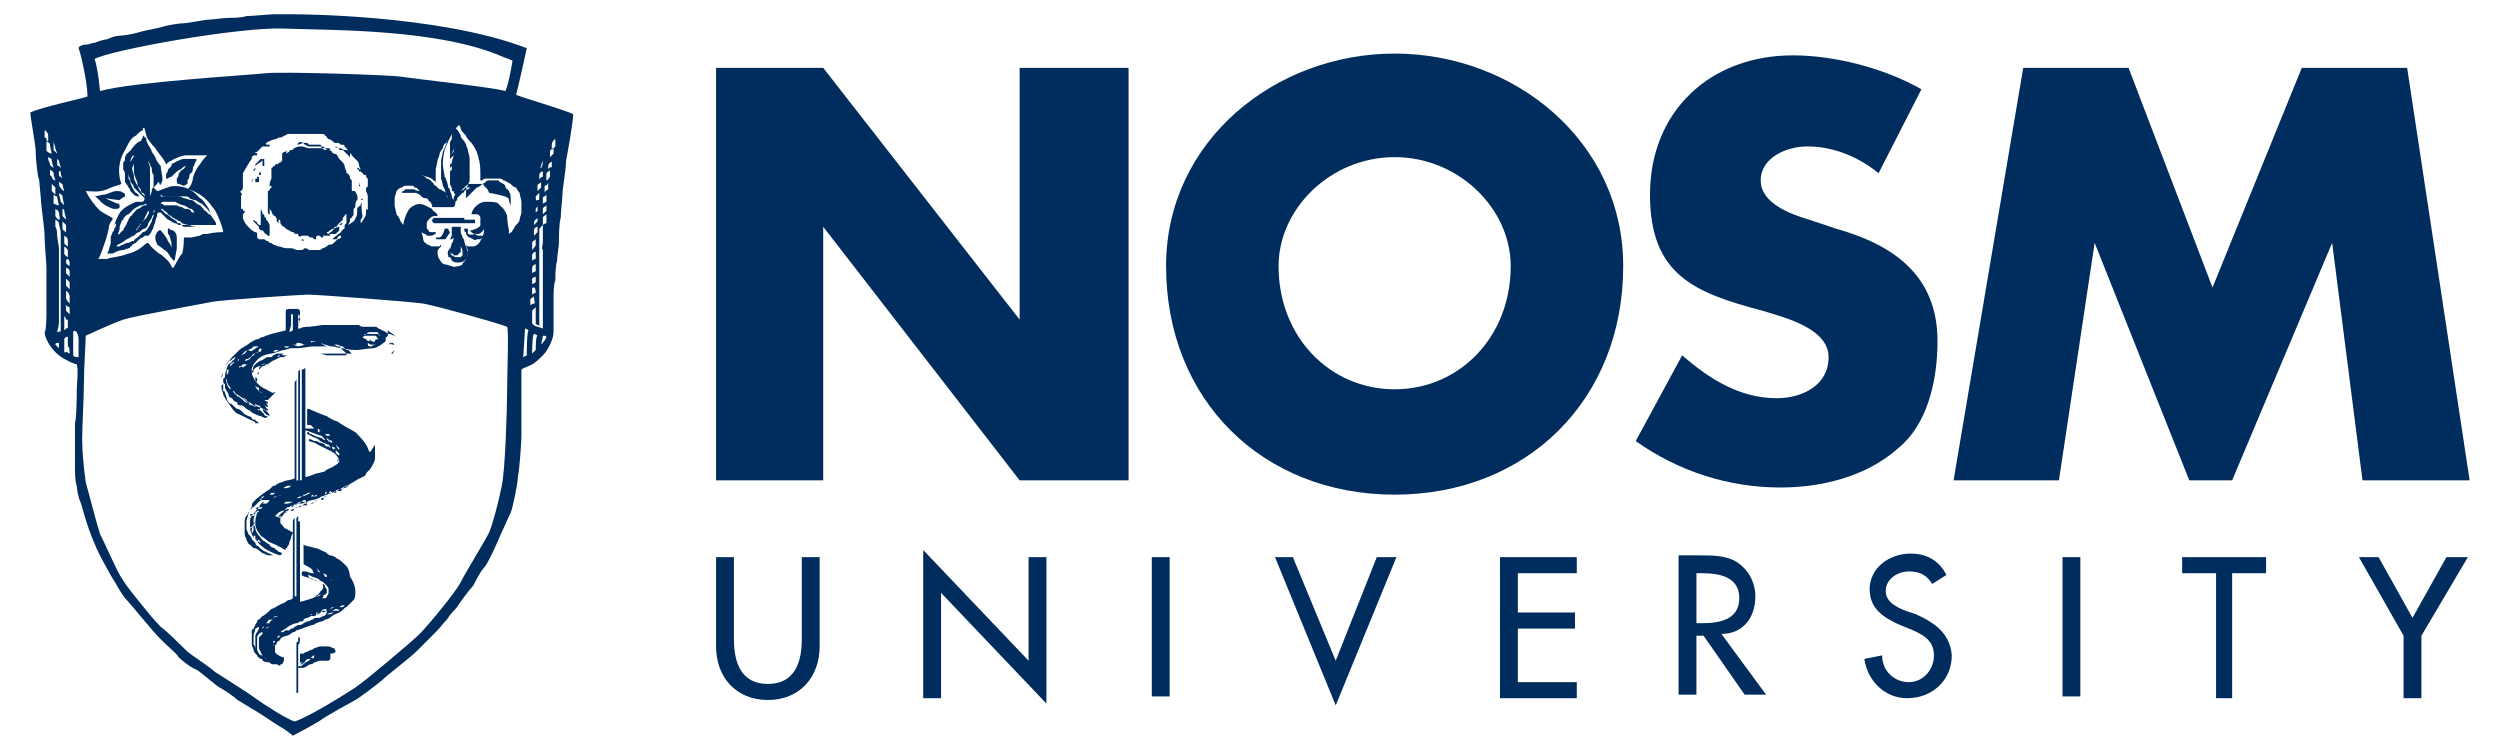<?xml version="1.0" encoding="UTF-8"?> <!-- Generator: Adobe Illustrator 27.8.0, SVG Export Plug-In . SVG Version: 6.00 Build 0) --> <svg xmlns="http://www.w3.org/2000/svg" xmlns:xlink="http://www.w3.org/1999/xlink" version="1.2" id="Layer_1" x="0px" y="0px" viewBox="0 0 140 42" overflow="visible" xml:space="preserve"> <g> <polygon fill="#002D5D" points="57.1,17.9 57.1,17.9 46.1,3.8 40.1,3.8 40.1,26.9 46.1,26.9 46.1,12.7 46.1,12.7 57.1,26.9 63.2,26.9 63.2,3.8 57.1,3.8 "></polygon> <path fill="#002D5D" d="M78.1,3c-6.7,0-12.8,4.9-12.8,11.9c0,7.5,5.4,12.8,12.8,12.8s12.8-5.3,12.8-12.8C90.9,7.9,84.8,3,78.1,3 M78.1,21.8c-3.6,0-6.5-2.9-6.5-6.9c0-3.2,2.9-6.1,6.5-6.1s6.5,2.9,6.5,6.1C84.6,18.9,81.7,21.8,78.1,21.8"></path> <path fill="#002D5D" d="M108.5,19.1c0-3.7-2.5-5.4-5.7-6.3l-1.5-0.5c-1-0.3-2.7-0.9-2.7-2.2c0-1.3,1.5-1.9,2.6-1.9 c1.5,0,2.9,0.6,4,1.5l2.4-4.7c-2.1-1.2-4.9-1.9-7.2-1.9c-4.6,0-8,3.1-8,7.8c0,4.5,2.5,5.5,6.3,6.5c1.3,0.4,3.7,1,3.7,2.6 c0,1.6-1.5,2.3-2.9,2.3c-2.1,0-3.8-1.1-5.3-2.4l-2.6,4.8c2.4,1.7,5.2,2.6,8.1,2.6c2.3,0,4.8-0.6,6.6-2.2 C107.9,23.8,108.5,21.4,108.5,19.1"></path> <polygon fill="#002D5D" points="138.3,26.9 134.8,3.8 128.9,3.8 123.9,16.1 119.2,3.8 113.3,3.8 109.4,26.9 115.3,26.9 117.3,13.6 117.3,13.6 122.6,26.9 125,26.9 130.6,13.6 130.6,13.6 132.3,26.9 "></polygon> <path fill="#002D5D" d="M44.9,35.8c0,1.3-0.4,2.5-1.9,2.5c-1.5,0-1.9-1.2-1.9-2.5v-4.6h-1v5c0,1.7,1.1,3,2.9,3c1.8,0,2.9-1.3,2.9-3 v-5h-1V35.8z"></path> <polygon fill="#002D5D" points="57.6,37 51.7,30.8 51.7,39.1 52.7,39.1 52.7,33.2 58.6,39.4 58.6,31.2 57.6,31.2 "></polygon> <rect x="64.5" y="31.2" fill="#002D5D" width="1" height="7.8"></rect> <polygon fill="#002D5D" points="74.8,37 72.4,31.2 71.4,31.2 74.8,39.5 78.2,31.2 77.1,31.2 "></polygon> <polygon fill="#002D5D" points="84,39.1 88.3,39.1 88.3,38.2 85,38.2 85,35.2 88.2,35.2 88.2,34.3 85,34.3 85,32.1 88.3,32.1 88.3,31.2 84,31.2 "></polygon> <path fill="#002D5D" d="M98.3,33.4c0-0.8-0.4-1.5-1-1.9c-0.6-0.4-1.4-0.4-2.1-0.4h-1.2v7.8h1v-3.3h0.4l2.3,3.3h1.2l-2.5-3.4 C97.6,35.5,98.3,34.6,98.3,33.4 M95.3,34.9H95v-2.8h0.3c1,0,2.1,0.2,2.1,1.4C97.4,34.7,96.3,34.9,95.3,34.9"></path> <path fill="#002D5D" d="M107.3,34.4l-0.6-0.2c-0.5-0.2-1.1-0.5-1.1-1.1c0-0.7,0.7-1.1,1.3-1.1c0.6,0,1,0.2,1.3,0.7l0.8-0.5 c-0.4-0.8-1.1-1.2-2-1.2c-1.2,0-2.3,0.8-2.3,2c0,1.1,0.8,1.6,1.7,2l0.5,0.2c0.7,0.3,1.4,0.6,1.4,1.5c0,0.8-0.6,1.5-1.4,1.5 s-1.5-0.6-1.5-1.5l-1,0.2c0.2,1.3,1.2,2.2,2.4,2.2c1.4,0,2.5-1,2.5-2.4C109.2,35.5,108.4,34.9,107.3,34.4"></path> <rect x="115.5" y="31.2" fill="#002D5D" width="1" height="7.8"></rect> <polygon fill="#002D5D" points="122.2,32.1 124.1,32.1 124.1,39.1 125,39.1 125,32.1 126.9,32.1 126.9,31.2 122.2,31.2 "></polygon> <polygon fill="#002D5D" points="135.1,34.6 133.2,31.2 132.1,31.2 134.6,35.6 134.6,39.1 135.6,39.1 135.6,35.6 138.2,31.2 137,31.2 "></polygon> <path fill="#002D5D" d="M29.5,2.7c-4.9-1.9-13-1.9-13-1.9c-0.4,0-1,0-1.2,0c-0.2,0-1.2,0.1-1.5,0.1C13.5,1,13,1,12.8,1 c-0.3,0-0.9,0.1-1.1,0.1c-0.2,0-1.2,0.2-1.4,0.2c-0.2,0-0.9,0.1-1.2,0.2c-0.3,0.1-1,0.2-1.3,0.3S6.9,2,6.7,2C6.5,2,6.2,2.1,6,2.2 C5.9,2.2,5.5,2.3,5.3,2.4C5.1,2.4,5,2.5,4.8,2.5c-0.2,0-0.4,0.1-0.4,0.2c0.1,0.2,0.5,1.9,0.5,2.7C4.7,5.5,2.3,6,1.7,6.3 c0,0.3,0.3,1.8,0.3,2.2c0,0.4,0.1,1.4,0.2,1.6c0,0.2,0.1,1,0.1,1.2c0,0.2,0.2,1.5,0.2,2c0,0.5,0.1,1.3,0.1,1.7c0,0.3,0,1.1,0,1.3 c0,0.3,0,1,0,1.2c0,0.2,0,1-0.1,1.1c0,0.3,0.3,0.9,0.8,1.3c0.4,0.3,0.9,0.5,1,0.5c0.1,0.3,0,1.2,0,1.4c0,0.2,0,1.5-0.1,1.9 c0,0.4,0,1.3,0,1.6c0,0.3,0,0.7,0,0.9c0,0.2,0,0.8,0.1,1c0,0.2,0.1,0.7,0.2,0.9c0.1,0.2,0.4,1.7,1.2,3.2c0.8,1.5,0.7,1.2,0.8,1.4 s0.4,0.7,0.6,0.9c0.2,0.2,1.4,1.7,1.9,2.2c0.5,0.5,0.9,0.8,1,1c0.2,0.2,0.7,0.6,1,0.7c0.2,0.1,1.1,0.9,1.3,1c0.2,0.1,0.8,0.5,1,0.7 c0.2,0.1,0.8,0.5,1,0.6c0.2,0.1,1.2,0.8,1.4,0.9s0.6,0.4,0.7,0.5c0.2-0.1,1.5-0.8,1.6-0.9c0.1-0.1,1.7-1,1.9-1.1 c0.2-0.1,1.4-1,1.6-1.2c0.2-0.2,1.5-1.2,1.8-1.5c0.2-0.2,0.9-0.9,1.1-1.1s0.6-0.7,0.7-0.8c0.1-0.2,0.4-0.5,0.5-0.6 c0.1-0.2,0.7-1,0.9-1.2c0.1-0.2,0.4-0.8,0.6-1c0.2-0.2,0.6-1.1,0.6-1.1s0.8-1.8,0.9-2c0.1-0.2,0.4-1.6,0.4-2c0.1-0.4,0.2-2,0.2-2.3 c0-0.4,0-1.6,0-1.8c0-0.3,0-1.6,0-1.9c0.1-0.1,0.2-0.1,0.4-0.2c0.3-0.1,0.6-0.4,0.8-0.6c0.2-0.2,0.3-0.4,0.4-0.6 c0.1-0.2,0.2-0.5,0.2-0.7c0-0.2,0-0.9,0-1.1v-0.8c0-0.2,0-0.8,0.1-1c0-0.2,0-0.8,0.1-1.1c0-0.3,0.1-0.8,0.1-1c0-0.2,0-1.1,0.1-1.4 c0-0.3,0.1-1.1,0.1-1.4c0-0.2,0.2-1.3,0.2-1.8c0.1-0.5,0.4-2.2,0.4-2.6c-0.3-0.2-3.1-1-3.2-1.1C29,5,29.5,2.7,29.5,2.7 M15.9,1.6 c2.6,0.1,8.7,0,12.3,1.6c0.3,0.1,0.5,0.2,0.5,0.2s-0.2,1.3-0.4,1.7c-0.6-0.2-5.2-0.7-5.8-0.8C22,4.2,15.8,4,14.9,4.1 c-0.9,0.1-7.6,0.5-9.3,1c0,0-0.1-1.2-0.3-1.8C6.2,2.8,13.4,1.5,15.9,1.6 M31.1,8.2c-0.1,0.1-0.2,0.2-0.2,0.2c0,0,0-0.1,0-0.3 c0-0.1,0.1-0.3,0.2-0.3C31.1,7.8,31.1,8.1,31.1,8.2 M30.6,12.5c0,0-0.1,0-0.2,0.1c0-0.1,0-0.3,0-0.4c0-0.1,0.1-0.1,0.2-0.2 C30.6,12.2,30.6,12.4,30.6,12.5 M30.1,12.4c0,0,0,0-0.1,0.1c0,0,0,0-0.1,0.1c0,0,0-0.3,0.1-0.3c0,0,0.1-0.1,0.1-0.1 C30.1,12.2,30.1,12.3,30.1,12.4 M29.8,15.3c0-0.1,0-0.3,0-0.3c0-0.1,0.1-0.2,0.2-0.2c0,0.2,0,0.3,0,0.4 C29.9,15.2,29.8,15.3,29.8,15.3 M30,15.5v0.3c-0.1,0.1-0.2,0.1-0.2,0.1v-0.3C29.8,15.6,29.9,15.5,30,15.5 M29.8,14.6 c0-0.1,0-0.3,0-0.3c0-0.1,0.1-0.2,0.2-0.2c0,0.1,0,0.4,0,0.4C29.9,14.5,29.8,14.6,29.8,14.6 M29.8,14c0-0.1,0-0.3,0-0.4 c0-0.1,0.1-0.1,0.2-0.2c0,0.1,0,0.3,0,0.3C30,13.8,29.8,14,29.8,14 M29.9,13.2c0-0.1,0-0.3,0-0.3c0-0.1,0.1-0.2,0.2-0.2 c0,0.1,0,0.3,0,0.3C30,13.1,29.9,13.2,29.9,13.2 M30,11.9c0-0.1,0-0.2,0-0.2c0,0,0.1-0.2,0.1-0.1c0,0.1,0,0.2,0,0.2 C30.1,11.8,30,11.9,30,11.9 M30.1,11.2C30.1,11.2,30.1,11.3,30.1,11.2c-0.1,0.1-0.1-0.1-0.1-0.2c0,0,0.1-0.1,0.2-0.2c0,0,0,0,0,0.2 C30.2,11.2,30.2,11.2,30.1,11.2 M30.1,10.7c0-0.1,0-0.2,0-0.3c0-0.1,0.1-0.1,0.2-0.2c0,0.1,0,0.2,0,0.3 C30.2,10.6,30.1,10.7,30.1,10.7 M30.2,10.1c0,0,0-0.3,0-0.3c0-0.1,0.1-0.2,0.2-0.2c0,0.1,0,0.3,0,0.3C30.3,9.9,30.2,10,30.2,10.1 M30.3,9.4C30.3,9.4,30.3,9.5,30.3,9.4c-0.1,0.1,0-0.1,0-0.1c0-0.1,0.1-0.3,0.1-0.3C30.4,9,30.4,9.3,30.3,9.4 C30.4,9.4,30.4,9.4,30.3,9.4 M30.4,12c0-0.1,0-0.3,0-0.3c0-0.1,0.1-0.1,0.2-0.2c0,0.1,0,0.2,0,0.3C30.5,11.9,30.4,12,30.4,12 M30.4,11.4c0-0.1,0-0.3,0-0.3c0-0.1,0.1-0.1,0.1-0.1c0.1-0.1,0.1-0.1,0.1-0.1c0,0.1,0,0.4,0,0.4C30.6,11.3,30.4,11.4,30.4,11.4 M30.5,10.8c0,0,0-0.3,0-0.4c0.1,0,0.2-0.1,0.2-0.2c0,0.1,0,0.3,0,0.4C30.7,10.6,30.5,10.7,30.5,10.8 M30.6,10.1c0,0,0-0.2,0-0.2 c0-0.1,0-0.1,0-0.2c0,0,0,0,0.1-0.1c0.1,0,0.1-0.1,0.1-0.1c0,0.1,0,0.4,0,0.4C30.7,10,30.7,10.1,30.6,10.1 M30.7,9.5 c0,0,0-0.2,0-0.2c0,0,0-0.1,0.1-0.2c0.1,0,0.1-0.1,0.1-0.1c0,0.1,0,0.3,0,0.4C30.9,9.3,30.7,9.4,30.7,9.5 M30.8,8.8 c0-0.1,0-0.2,0-0.3c0-0.1,0.1-0.2,0.2-0.2c0,0.1,0,0.2,0,0.3C30.9,8.7,30.8,8.8,30.8,8.8 M29.9,16.1C29.9,16.1,29.9,16,29.9,16.1 c0.1,0,0.1,0.3,0.1,0.3c-0.1,0-0.2,0.1-0.2,0.1c0-0.1,0-0.3,0-0.3C29.8,16.1,29.8,16.1,29.9,16.1 M29.9,17c-0.1,0-0.2,0.1-0.2,0.1 c0-0.1,0-0.3,0-0.3c0-0.1,0.1-0.1,0.2-0.2C29.9,16.8,30,17,29.9,17 M2.9,10.3c0,0,0.1,0.1,0.2,0.2c0,0.1,0,0.3,0,0.4 c-0.1-0.1-0.2-0.2-0.2-0.2C2.9,10.5,2.9,10.4,2.9,10.3 M2.7,8.8C2.8,8.8,2.8,8.9,2.7,8.8C2.9,8.9,2.9,8.9,2.9,9 C2.9,9.1,3,9.4,3,9.4c0,0-0.2-0.1-0.2-0.2c0-0.1-0.1-0.2-0.1-0.3C2.7,8.9,2.7,8.8,2.7,8.8 M2.6,8.4c0-0.1,0-0.2,0-0.3s0-0.2,0-0.2 c0,0,0.2,0.1,0.2,0.2c0,0.1,0.1,0.5,0.1,0.5C2.8,8.6,2.6,8.5,2.6,8.4 M2.5,7.3c0.1,0,0.2,0.2,0.2,0.3c0,0.1,0,0.2,0,0.3 c0,0-0.1,0-0.1-0.1c0-0.1-0.1-0.1-0.1-0.1C2.5,7.6,2.5,7.4,2.5,7.3 M3.9,16.8c0,0,0,0.1,0,0.2c0,0-0.2-0.2-0.2-0.3 c0-0.1,0-0.2,0-0.4c0.1,0,0.2,0.2,0.2,0.3C3.9,16.7,3.9,16.7,3.9,16.8 M3.7,15.6c0,0,0.1,0.1,0.2,0.2c0,0.1,0,0.3,0,0.4 c0,0-0.2-0.2-0.2-0.2C3.7,15.8,3.7,15.7,3.7,15.6 M3.7,15.3c0-0.1,0-0.3,0-0.3c0.1,0,0.2,0.1,0.2,0.2c0,0.1,0,0.2,0,0.3 C3.9,15.5,3.7,15.3,3.7,15.3 M3.3,9c0,0.1,0.1,0.3,0.1,0.4c0,0-0.1-0.1-0.1-0.1c0,0-0.1,0-0.1-0.1c0,0,0-0.3,0-0.4 C3.1,8.8,3.2,8.9,3.3,9 M3,8.4c0-0.1,0-0.4,0-0.5C3,8,3.1,8.2,3.1,8.3c0,0.1,0.1,0.2,0.1,0.3C3.2,8.6,3,8.4,3,8.4 M3.4,9.6 c0,0.1,0,0.2,0.1,0.4c0,0-0.1-0.1-0.1-0.1c-0.1,0-0.1-0.1-0.1-0.1c0-0.1,0-0.2,0-0.3C3.2,9.5,3.3,9.6,3.4,9.6 M2.8,9.8 c0-0.1,0-0.1,0-0.2s0-0.1,0-0.1c0,0,0.2,0.1,0.2,0.2c0,0.1,0.1,0.4,0.1,0.4C3,10.1,2.9,10,2.9,9.9C2.9,9.9,2.8,9.8,2.8,9.8 M3.2,11 c0,0.1,0.1,0.5,0.1,0.5C3.2,11.5,3,11.4,3,11.4c0-0.1,0-0.4,0-0.5C3,10.9,3.1,11,3.2,11 M3.1,11.7c0,0,0.2,0.1,0.2,0.2 c0,0.1,0.1,0.4,0,0.4c-0.1,0-0.2-0.2-0.2-0.2C3.1,12,3.1,11.8,3.1,11.7 M3.3,10.2c0.1,0,0.1,0.1,0.2,0.1c0,0.1,0.1,0.4,0.1,0.4 s-0.2-0.1-0.2-0.2C3.3,10.5,3.3,10.2,3.3,10.2 M3.5,11c0,0.1,0.1,0.5,0.1,0.5c0,0-0.1-0.1-0.2-0.2c0-0.1-0.1-0.4-0.1-0.5 C3.4,10.9,3.5,10.9,3.5,11 M3.6,11.8c0,0.1,0.1,0.4,0.1,0.5c-0.1-0.1-0.2-0.2-0.2-0.2c0-0.1,0-0.2,0-0.2s0-0.2,0-0.2 C3.5,11.7,3.6,11.7,3.6,11.8 M3.7,12.6c0,0.1,0,0.3,0,0.4c0,0-0.2-0.1-0.2-0.2c0-0.1,0-0.3,0-0.4C3.6,12.5,3.6,12.5,3.7,12.6 M3.6,13.2c0.2,0.1,0.2,0.2,0.2,0.3c0,0.1,0,0.2,0,0.3c0,0-0.2-0.1-0.2-0.2C3.6,13.4,3.6,13.3,3.6,13.2 M3.8,14c0,0.1,0,0.3,0,0.4 c0,0-0.2-0.1-0.2-0.2c0,0,0-0.2,0-0.3C3.6,13.7,3.7,13.9,3.8,14 M3.8,14.5c0,0,0.1,0.1,0.1,0.2c0,0.1,0,0.2,0,0.2 c0,0-0.2-0.1-0.2-0.2C3.7,14.6,3.7,14.5,3.8,14.5C3.7,14.3,3.7,14.4,3.8,14.5 M3.7,17.2c0-0.1-0.1-0.1,0-0.1c0,0,0.1,0.1,0.2,0.1 c0,0,0,0.4,0,0.4c0,0-0.2-0.2-0.2-0.2C3.7,17.4,3.7,17.3,3.7,17.2 M28.4,12.1c0-0.1-0.2-0.4-0.2-0.4c0,0-0.1-0.1-0.1-0.1 c0,0-0.1-0.1-0.2-0.2c-0.1-0.1-0.4-0.1-0.7-0.1c-0.3,0-0.5,0.2-0.6,0.3c-0.1,0.1-0.2,0.3-0.2,0.4c0,0,0.1,0,0.3,0 c0.1,0,0.2,0.1,0.2,0.2c0,0,0,0.1,0,0.1c0,0,0,0.1,0,0.1c0,0,0,0.1,0,0.2c0,0.1-0.1,0.1-0.2,0.2c-0.1,0-0.2,0.1-0.3,0.1 c0,0-0.1,0-0.1,0c0,0,0.1,0.1,0.1,0.1c0,0,0.1,0.1,0.2,0.1s0.1,0,0.2,0c0.1,0,0.3-0.2,0.3-0.3c0,0,0,0.1,0,0.2 c0,0.1-0.1,0.3-0.2,0.5c-0.1,0.2-0.3,0.3-0.4,0.3c-0.1,0-0.3,0-0.3,0c-0.1,0-0.1-0.1-0.1-0.1s0,0,0,0.1c0,0,0.1,0.2,0.1,0.2 c0,0.1,0,0.2,0,0.3c0,0.1,0,0-0.1,0.2c-0.1,0.2-0.2,0.2-0.2,0.3c0,0-0.1,0.1-0.2,0.1c-0.1,0-0.3,0.1-0.4,0c-0.1,0-0.3-0.1-0.4-0.1 c-0.1,0-0.2-0.1-0.3-0.3c-0.1-0.1-0.1-0.4-0.1-0.4c0-0.1,0.1-0.2,0.1-0.2c0,0,0.1-0.1,0.1-0.1c0,0,0-0.1,0-0.1c0,0,0,0,0,0 c0,0-0.1,0.1-0.1,0.1c0,0-0.2,0-0.2,0c0,0-0.1,0-0.2,0c-0.1,0-0.2-0.1-0.2-0.1c0,0,0,0-0.1,0c0,0,0-0.1-0.1-0.1 c0,0-0.1-0.1-0.1-0.2c0-0.1-0.1-0.4-0.1-0.4c0.1,0.1,0.3,0.1,0.3,0.2c0,0,0.1,0,0.1,0c0,0,0,0,0.1,0c0.2,0,0.2-0.1,0.3-0.1 c0,0,0-0.1,0-0.1c0,0-0.3,0-0.3,0c-0.1,0-0.1-0.1-0.1-0.1c0,0-0.1-0.1-0.1-0.1c0,0,0,0,0-0.1c0,0,0-0.1,0-0.2 c0-0.1,0.1-0.2,0.2-0.3c0.1-0.1,0.2-0.1,0.3-0.1c0,0,0.1,0,0.1,0c0-0.1-0.1-0.2-0.1-0.2c0,0-0.2-0.1-0.2-0.2c0,0-0.2-0.1-0.4-0.2 c-0.2-0.1-0.4-0.1-0.6,0c-0.2,0.1-0.3,0.2-0.4,0.4c-0.1,0.2-0.2,0.5-0.2,0.6c0,0.1,0,0.2,0,0.2l0-0.1c0,0-0.2-0.2-0.2-0.3 c0,0-0.1-0.2-0.2-0.3c0-0.1-0.1-0.4-0.1-0.5c0-0.1,0-0.4,0-0.4c0-0.1,0.1-0.3,0.1-0.4c0-0.1,0.1-0.2,0.1-0.3c0,0,0.1-0.1,0.1-0.1 c0.1-0.1,0.3-0.2,0.4-0.3c0.1-0.1,0.5-0.2,0.6-0.2c0.1,0,0.3,0,0.5,0.1c0.2,0,0.5,0.3,0.5,0.3s0-0.1,0-0.2c0-0.1,0-0.4,0-0.4 c0,0,0-0.1,0-0.1c0-0.1,0.1-0.4,0.1-0.5c0-0.1,0.1-0.2,0.1-0.3c0-0.1,0.1-0.3,0.2-0.4c0-0.1,0.1-0.3,0.2-0.3c0-0.1,0.1-0.2,0.1-0.2 c0-0.1,0.2-0.3,0.3-0.4c0-0.1,0.2-0.3,0.2-0.3c0.1-0.1,0.1-0.1,0.1-0.1c0,0,0.1,0.1,0.1,0.2c0,0.1,0.2,0.3,0.3,0.4 c0,0.1,0.2,0.3,0.3,0.4c0.1,0.1,0.3,0.5,0.3,0.5c0,0.1,0.1,0.2,0.1,0.4c0.1,0.2,0.1,0.7,0.1,0.8c0,0.1,0,0.3,0,0.4c0,0,0,0,0.1,0 c0,0,0.1-0.1,0.2-0.1c0,0,0.1,0,0.2,0c0,0,0.1,0,0.1,0c0,0,0.2,0,0.2,0c0,0,0.1,0,0.1,0c0,0,0.2,0,0.2,0c0,0,0.1,0,0.2,0.1 c0.1,0,0.2,0.1,0.2,0.1c0.1,0,0.3,0.2,0.3,0.2c0,0,0.1,0.1,0.2,0.1c0,0,0.1,0.2,0.2,0.3c0,0.1,0.1,0.4,0.1,0.5c0,0.1,0,0.1,0,0.1 c0,0,0,0.1,0,0.2c0,0.1,0,0.2,0,0.3c0,0.1-0.1,0.3-0.1,0.4c0,0.1-0.1,0.2-0.2,0.3c-0.1,0.1-0.1,0.2-0.2,0.3c0,0.1-0.1,0.1-0.2,0.2 c0,0,0-0.1,0-0.2C28.4,12.4,28.4,12.2,28.4,12.1 M20.2,11.5c0,0-0.2,0.1-0.2,0.2c0,0,0,0.2,0,0.2c0,0,0,0.1,0,0.1 c0,0-0.1,0.3-0.2,0.4c0,0-0.3,0.2-0.3,0.2c0,0,0,0,0,0c0,0-0.2,0.2-0.2,0.2c0,0-0.2,0.1-0.2,0.2c0,0-0.4,0.3-0.5,0.4c0,0,0,0,0.1,0 c0,0,0,0,0,0l0.1,0c0,0,0.1,0,0.1-0.1c0,0,0.1-0.1,0.1-0.1c0,0,0.1,0,0.1,0c0,0,0,0,0,0.1c0,0-0.1,0.1-0.2,0.1c0,0-0.1,0.1-0.1,0.1 c0,0-0.1,0.1-0.1,0.1c0,0-0.1,0.1-0.2,0.1c-0.1,0-0.1,0-0.2,0.1c0,0-0.2,0.1-0.2,0.1c-0.1,0-0.1,0.1-0.2,0.1c-0.1,0-0.1,0-0.2,0 c0,0-0.1,0-0.1,0c0,0-0.1,0-0.2,0c0,0-0.1,0-0.1,0s-0.1-0.1-0.2-0.1c-0.1,0-0.1,0.1-0.2,0.1c0,0-0.2,0-0.2,0l0,0l-0.1,0l0,0 c0,0-0.2-0.1-0.3-0.1c-0.1,0-0.1,0-0.1,0l0,0c0,0-0.1,0-0.2,0c-0.1,0-0.3-0.1-0.4-0.1c-0.1,0-0.2-0.1-0.3-0.1 c-0.1-0.1-0.1-0.1-0.2-0.1c0,0-0.1-0.1-0.1-0.1c0,0-0.1,0-0.2-0.1c-0.1,0-0.1,0-0.1,0c0,0-0.1,0-0.1,0c0,0-0.1,0-0.1,0 c0,0-0.1-0.1-0.1-0.1c0,0,0,0,0-0.1c0,0,0,0,0-0.1c0,0,0-0.1-0.1-0.1s-0.1-0.1-0.2-0.1c0,0-0.1-0.1-0.1-0.1c0,0-0.1-0.1-0.2-0.2 c0,0-0.2-0.3-0.2-0.4c0-0.1,0-0.1,0-0.2c0,0,0,0,0,0l0.1-0.1l0,0c0,0,0-0.1,0-0.1c0,0-0.1,0-0.1,0c0,0,0,0,0,0c0,0,0,0,0-0.1l0,0 c0,0-0.1,0-0.1,0c0,0,0,0,0-0.1c0,0,0-0.2,0-0.2c0-0.1,0-0.1,0-0.1c0,0,0,0,0-0.1c0,0,0-0.1,0-0.2c0-0.1,0.1-0.1,0-0.2 c0,0-0.1-0.1,0-0.1c0,0,0.1-0.1,0.1-0.2c0-0.1,0-0.1,0-0.2c0,0,0-0.1,0-0.1c0,0,0,0,0-0.1c0-0.1,0-0.2,0-0.3s0-0.1,0-0.1 S14,9,14.1,8.9c0,0,0,0,0,0l0-0.1l0.1-0.1c0,0,0.1,0,0.1,0c0,0,0.1,0,0.1,0c0,0,0,0,0-0.1c0,0-0.1-0.1-0.2,0c0,0,0,0,0,0 c0,0,0.1-0.1,0.2-0.1c0,0,0.1-0.1,0.1-0.1c0,0,0.1-0.1,0.1-0.1c0,0,0.1-0.1,0.1-0.1c0,0,0.2,0,0.3,0c0.1,0,0,0,0.1,0c0,0,0,0,0,0 c0,0,0,0,0-0.1c0,0,0-0.1,0,0c0,0-0.1,0-0.1,0c0,0-0.1,0-0.1,0l0-0.1l0,0c0,0,0.2-0.1,0.2-0.1c0,0,0.2-0.1,0.3-0.1 c0.1,0,0.2-0.1,0.2-0.1c0,0,0,0,0.1,0c0,0,0.1,0,0.2-0.1c0,0,0.1,0,0.2-0.1c0,0,0.1,0,0.1,0c0,0,0.1,0,0.1,0c0,0,0.1,0,0.1,0 c0,0,0.1,0,0.1,0s0.1,0,0.1,0c0,0,0.1,0,0.1,0l0,0c0,0,0,0,0.1,0c0,0,0,0,0.1,0c0.1,0,0.1,0,0.2,0c0,0,0,0,0.1,0c0,0,0.1,0,0.2,0 c0.1,0,0.2,0,0.2,0c0,0,0.1,0,0.2,0c0,0,0.2,0,0.2,0c0.1,0,0.2,0,0.2,0.1c0,0,0.1,0,0.1,0.1c0,0,0.1,0.1,0.2,0.1c0,0,0.1,0,0.1,0.1 c0,0,0.1,0,0.1,0.1c0,0,0,0,0.1,0c0,0,0.1,0,0.1,0c0,0,0,0,0.1,0c0,0,0.1,0,0.1,0c0,0,0.1,0.1,0.1,0.1c0,0,0.1,0,0.1,0.1 c0,0,0.1,0.1,0.1,0.1c0,0,0.1,0.1,0.1,0.2c0,0,0,0.1,0.1,0.1s0.1,0.1,0.1,0.1c0,0,0.1,0.1,0.1,0.1c0,0,0.1,0.1,0.1,0.1 c0,0,0.1,0.1,0.1,0.1c0,0,0.1,0.1,0.1,0.2c0,0.1,0.1,0.3,0.1,0.3c0,0-0.1,0-0.1-0.1c0,0,0,0,0,0c0,0-0.1,0-0.1,0c0,0,0,0.1,0.1,0.1 c0,0,0,0.1,0,0.1c0,0,0,0,0,0c0,0,0.1,0,0.1,0c0,0,0.1,0.1,0.1,0.1l0.1,0.1l0.1,0c0,0,0,0.2,0.1,0.2c0,0,0,0,0,0.1s0,0.1,0,0.2 c0,0,0,0.1,0,0.1c0,0,0,0.1-0.1,0.1c0,0,0,0,0,0.1c0,0,0,0,0,0.1c0,0,0.1,0.2,0.1,0.3c0,0.1,0,0.2,0,0.2c0,0.1,0,0.3,0,0.3 c0,0.1,0,0.1,0,0.2c0,0,0,0.1-0.1,0c0,0.1,0,0.1,0,0.2c0,0.1,0,0.2-0.1,0.3c0,0.1-0.1,0.1-0.1,0.2c0,0-0.1,0.1-0.1,0.1 c0,0,0,0,0-0.1c0,0,0-0.1,0-0.1c0,0,0.1-0.1,0.1-0.2C20.2,11.6,20.3,11.5,20.2,11.5c0,0,0-0.1,0-0.1C20.3,11.4,20.3,11.5,20.2,11.5 M6,10.6c0.4-0.2,0.6-0.2,0.8-0.3c0,0-0.4-0.9,0.2-1.9c0.3-0.6,0.4-0.7,0.6-0.8c0.1-0.1,0.3-0.3,0.4-0.3C8,7.2,8,7.1,8.1,7.2 c0,0.1,0.1,0.3,0.1,0.4c0,0.1,0.3,0.5,0.5,0.7c0.1,0.2,0.5,0.6,0.6,0.9c0,0,0,0.1,0,0c0,0,0.2-0.2,0.3-0.2c0.1-0.1,0.6-0.3,0.8-0.3 c0.2,0,0.7,0,0.9,0c0.1,0,0.3,0,0.3,0c-0.1,0.1-0.3,0.3-0.4,0.5C11,9.4,10.8,9.9,10.8,10c0,0.1-0.1,0.4-0.2,0.5 c-0.1,0.1-0.1,0.1-0.1,0.1c0.1,0,0.4,0.1,0.7,0.3c0.3,0.2,0.5,0.4,0.7,0.7c0.2,0.2,0.4,0.7,0.5,1c0.1,0.3,0.1,0.4,0.1,0.4 c-0.1,0-0.5,0-0.9,0.1c-0.2,0-0.3,0-0.4,0.1c-0.1,0-0.4,0.1-0.5,0.1s-0.3,0-0.4,0c0,0,0,0.6-0.1,0.9C10,14.4,9.8,14.9,9.7,15 c0,0,0,0.1,0,0c0,0,0,0,0,0l0,0c0,0-0.1,0-0.1-0.1c0,0-0.1-0.2-0.2-0.3c-0.1-0.1-0.4-0.4-0.5-0.4c-0.1-0.1-0.4-0.3-0.6-0.6 c0,0-0.1,0-0.2,0.1c0,0-0.4,0.4-0.9,0.5c-0.5,0.2-1,0.2-1.2,0.3c-0.2,0-0.3,0-0.5,0c0.1-0.1,0.3-0.7,0.4-1c0.1-0.3,0.2-0.7,0.2-0.8 c0-0.1,0.1-0.3,0.2-0.4c0,0,0-0.1,0-0.1c0,0-0.4-0.2-0.7-0.4c-0.3-0.3-0.6-0.7-0.8-1.1C5.1,10.7,5.5,10.8,6,10.6 M3.3,19.5 c-0.1-0.1-0.2-0.2-0.2-0.2c0-0.1,0.1-0.1,0.2-0.1C3.3,19.1,3.3,19.4,3.3,19.5 M3.2,18.6L3.2,18.6c0-0.1,0.1-0.3,0.1-0.5 c0-0.2,0-0.4,0-0.5c0-0.1,0-0.5,0-0.6c0-0.1,0-0.2,0-0.3s0-0.5,0-0.6c0-0.1,0-0.4,0-0.6c0-0.1,0-0.7,0-0.8c0-0.1,0-0.7,0-0.8 c0-0.1-0.1-0.6-0.1-0.7c0-0.1,0-0.4-0.1-0.5c0-0.1,0-0.2,0-0.3c0,0,0-0.1,0-0.1c0,0,0.2,0.1,0.2,0.2c0,0.1,0.1,0.4,0.1,0.5 c0,0.1,0,0.3,0,0.5c0,0.1,0,0.5,0,0.6c0,0.1,0,0.4,0,0.6c0,0.2,0,0.6,0,0.7c0,0.1,0,0.6,0,0.7c0,0.1,0,0.5,0,0.7c0,0.2,0,0.5,0,0.6 c0,0.1,0,0.6,0,0.7c0,0.1,0,0.2,0,0.3s0,0.1,0,0.2c0,0,0,0,0,0c0,0,0,0,0,0C3.4,18.5,3.3,18.6,3.2,18.6 M3.6,18.5 C3.5,18.5,3.5,18.5,3.6,18.5C3.5,18.5,3.6,18.5,3.6,18.5c0,0,0-0.1,0-0.3c0-0.1,0-0.3,0-0.4c0-0.1,0-0.2,0-0.1c0,0,0.1,0.1,0.1,0.2 c0,0,0,0,0.1,0c0,0.1,0,0.4,0,0.5l0,0C3.8,18.3,3.7,18.4,3.6,18.5L3.6,18.5z M3.9,19.8c-0.1,0-0.1-0.1-0.2-0.1c0,0-0.1,0.1-0.1,0 c0-0.1,0-0.7,0-0.7c0-0.1,0.2-0.2,0.2-0.1c0,0.1,0,0.4,0,0.5C3.9,19.4,3.9,19.7,3.9,19.8 M4.1,19.9c0-0.1,0-0.5,0-0.6 c0-0.1,0-0.4,0-0.5c0-0.1,0-0.2,0-0.2c0-0.1,0.1-0.1,0.2,0c0,0,0.1,0.2,0.1,0.4c0,0.1,0,0.4,0,0.4l0,0.6C4.4,20,4.1,20,4.1,19.9 M28.4,21.8c0,0.9-0.1,4.5-0.3,5.4c-0.2,1-0.5,2.1-0.7,2.6c-0.3,0.6-1.3,2.2-1.6,2.8c-0.3,0.6-1.9,2.5-2.3,2.9 c-0.4,0.4-3,2.6-3.6,3c-0.6,0.4-2.7,1.7-3.4,1.9c-0.4-0.1-1.8-1-2.2-1.3c-0.4-0.3-2-1.3-2.3-1.5c-0.3-0.3-1.3-0.9-1.6-1.2 c-0.3-0.3-1-1-1.4-1.3c-0.4-0.4-0.8-0.9-1.2-1.4c-0.4-0.5-0.9-1.1-1.2-1.7c-0.3-0.6-0.7-1.5-1-2.1c-0.2-0.6-0.6-2.2-0.8-2.9 c-0.1-0.7-0.2-1.7-0.2-2.4c0-0.7,0.1-2.4,0.1-3.2c0-0.8,0.1-2.2,0.1-2.6c0,0,1.5-0.7,2.1-0.9c0.6-0.2,4.5-0.9,5-1 c0.5-0.1,4.9-0.4,5.4-0.4c0.5,0,5.8,0.4,6.4,0.5c0.6,0.1,3.9,1,4.7,1.3C28.5,18.5,28.4,20.9,28.4,21.8 M29.5,19.9L29.3,20 c0-0.1,0.1-1.4,0.1-1.6c0,0,0.1,0,0.2,0.1C29.5,18.6,29.5,19.7,29.5,19.9 M29.8,18.1c0-0.1,0-0.3,0-0.4s0-0.2,0-0.3 c0,0,0.1-0.1,0.2-0.2c0,0.1,0,0.5,0,0.6c0,0.1,0,0.2,0,0.3c0,0.1,0,0,0.1,0.1c0.1,0,0.1,0.1,0.1,0.1c0-0.1,0-0.6,0-0.6 c0-0.1,0-0.3,0-0.5c0-0.1,0-0.5,0-0.6c0-0.2,0-0.4,0-0.5c0-0.1,0-0.6,0-0.7c0-0.1,0-0.3,0-0.4c0-0.2,0-0.5,0-0.5s0-0.2,0-0.3 c0-0.1,0-0.2,0-0.3s0-0.2,0-0.4c0-0.1,0-0.2,0-0.3c0-0.1,0-0.1,0-0.3c0-0.1,0-0.1,0.2-0.3c0,0.2,0,0.5,0,0.5v0.5 c0,0.1-0.1,0.3,0,0.4c0,0.1,0,0.3,0,0.5c0,0.1,0,0.4,0,0.5c0,0.1,0,0.2,0,0.5c0,0.2,0,0.3,0,0.4c0,0.1,0,0.2,0,0.3 c0,0.1,0,0.3,0,0.4c0,0.1,0,0.3,0,0.4s0,0.3,0,0.4s0,0.2,0,0.3v0.4c0,0.1,0,0.3,0,0.3l0,0C30.2,18.3,29.9,18.3,29.8,18.1L29.8,18.1 z M30,19.6c0,0-0.2,0.2-0.2,0.2c0-0.1,0-1,0.1-1.1c0,0,0.1,0,0.2,0.1C30,18.8,30,19.5,30,19.6 M30.3,19.3c0,0,0.1-0.4,0.1-0.5 c0.1,0,0.2,0,0.2,0.1C30.5,19.1,30.3,19.3,30.3,19.3"></path> <path fill="#002D5D" d="M5.9,11.5c0.2,0.1,0.4,0.2,0.5,0.2c0.1,0,0.3,0,0.3-0.1c0-0.1,0-0.2-0.1-0.2c-0.1,0-0.7-0.3-0.7-0.3 s0.6,0.1,0.8,0.1C6.8,11.1,7,11,7,11c0-0.1,0-0.2-0.1-0.2c-0.1-0.1-0.2-0.1-0.4-0.1S6,10.9,5.8,10.9c-0.1,0-0.4,0.1-0.5,0.1 C5.4,11,5.6,11.3,5.9,11.5"></path> <path fill="#002D5D" d="M9.3,10c0,0,0.1,0,0.1,0c0,0,0.1-0.1,0.2-0.1c0,0,0.2-0.2,0.2-0.2c0,0,0.2-0.2,0.3-0.2c0,0,0.2-0.2,0.3-0.2 c0,0-0.1,0.2-0.2,0.2c0,0-0.1,0.1-0.1,0.1c0,0-0.1,0.1-0.1,0.2c0,0.1-0.1,0.2-0.1,0.2c0,0,0,0.1,0,0.1c0,0.1,0,0.2,0.1,0.2 c0.1,0,0.2,0.1,0.3,0.1c0,0,0.2-0.1,0.2-0.1c0,0,0-0.1,0-0.1c0,0,0-0.1,0-0.1c0,0,0.1-0.1,0.1-0.2c0,0,0-0.2,0.1-0.2 c0,0,0.1-0.1,0.1-0.2c0,0,0-0.1,0-0.1c0,0,0.1-0.2,0.1-0.2C10.9,9.1,11,9,11,9l0,0c0,0,0,0,0-0.1c0,0,0,0-0.1,0c0,0,0,0-0.1,0 c-0.1,0-0.3,0-0.5,0c-0.2,0-0.7,0.3-0.7,0.3c0,0,0,0,0,0.1c0,0-0.1,0.1-0.2,0.2c0,0,0,0,0,0.1c0,0-0.1,0.1-0.1,0.2v0c0,0,0,0,0,0.1 C9.3,9.8,9.3,9.9,9.3,10C9.3,10,9.3,10,9.3,10"></path> <path fill="#002D5D" d="M9.8,13c0,0-0.1-0.1-0.1-0.1c0,0-0.2,0-0.2-0.1c0,0-0.1,0-0.1,0c0,0,0,0.1,0,0.2c0,0.1,0,0.1,0.1,0.2 c0,0.1,0.1,0.3,0.1,0.4s0,0.2,0,0.2c0,0.1,0,0.1,0,0.1c0,0,0,0,0,0c0-0.1-0.1-0.3-0.2-0.4c0-0.1-0.3-0.5-0.4-0.6c0,0-0.1,0-0.1,0 c0,0-0.1,0.1-0.1,0.1c0,0-0.1,0.2-0.1,0.2c0,0,0,0.1,0,0.2c0,0.1,0.1,0.2,0.1,0.3c0,0,0.3,0.2,0.4,0.3c0.1,0,0.3,0.3,0.3,0.3 c0,0.1,0.2,0.2,0.2,0.3c0,0,0.1,0,0.1-0.1c0-0.1,0.1-0.5,0.1-0.6c0-0.2,0-0.5,0-0.6C9.9,13.1,9.8,13,9.8,13"></path> <path fill="#002D5D" d="M7,9.9c0,0,0,0.1,0,0.1c0,0,0,0.1,0,0.1c0,0,0,0,0,0.1c0.1,0.1,0.2,0.3,0.2,0.3c0,0,0.1,0.1,0.1,0.2 c0,0,0.1,0.1,0.1,0.1c0,0,0.1,0.1,0.1,0.1C7.6,11,7.7,11,7.8,11c0,0-0.1-0.2-0.2-0.2c-0.1-0.1-0.3-0.5-0.3-0.6c0,0,0-0.1-0.1-0.2 c0,0,0,0,0-0.3c0-0.3,0-0.5,0.1-0.6c0-0.2,0.1-0.4,0.2-0.4c0,0,0,0.1-0.1,0.2C7.3,9.1,7.2,9.2,7.2,9.3c0,0.1,0,0.2,0,0.4 c0,0.2,0.1,0.3,0.1,0.4c0,0.1,0.1,0.2,0.1,0.2c0,0,0.1,0.1,0.1,0.2c0,0,0.1,0.1,0.1,0.1l0.1,0.1l0.1,0.1c0,0,0.1,0.1,0.1,0.1 c0,0,0,0,0.1,0.1c0,0,0.1,0.1,0.1,0.1c0,0.1-0.1,0.2-0.1,0.2c0,0-0.2,0-0.3,0c-0.1,0-0.1,0-0.3,0.1c-0.2,0.1-0.4,0.2-0.6,0.4 c-0.2,0.2-0.4,0.8-0.4,0.8c0,0,0,0,0.1-0.1c0,0,0,0,0,0.1c0,0,0,0.1-0.1,0.2c0,0.1,0,0.1-0.1,0.2c0,0.1-0.1,0.2-0.1,0.3 c0,0.1,0,0.2,0,0.2c0,0,0,0.1,0,0.1c0,0.1-0.1,0.3-0.1,0.4c0,0-0.1,0.2-0.1,0.2c0,0,0,0,0,0c0,0,0,0,0,0c0,0,0,0,0.1,0 c0,0,0.1,0,0.1,0c0,0,0.1,0,0.1,0c0,0,0.2-0.1,0.2-0.1C6.7,14,6.9,14,6.9,14c0,0,0.3-0.1,0.3-0.1c0,0,0.1,0,0.1-0.1 c0,0,0.1,0,0.1-0.1c0,0,0.2-0.1,0.2-0.1c0,0,0.1-0.1,0.1-0.1c0,0,0.1-0.1,0.1-0.1c0,0,0.1-0.1,0.2-0.1c0,0,0.1-0.1,0.1-0.1l0.1,0 l0.1,0c0,0,0.1-0.1,0.1-0.1c0,0,0.1-0.1,0.1-0.2c0,0,0.1-0.1,0.1-0.2c0-0.1,0.1-0.2,0.1-0.3c0-0.1,0.1-0.3,0.1-0.3c0,0,0-0.1,0-0.1 c0,0,0-0.1,0.1-0.1c0,0,0.1,0,0.1,0c0,0,0.1,0.1,0.1,0.1c0,0,0.1,0.1,0.1,0.1c0,0,0.2,0.2,0.2,0.2c0.1,0,0.3,0.2,0.4,0.2 c0.1,0,0.2,0.1,0.2,0.1c0.1,0,0.2,0,0.2,0c0.1,0,0.1,0,0.2,0c0.1,0,0.3,0,0.4,0c0.1,0,0.3,0,0.4,0c0.1,0,0.3,0,0.4,0 c0.1,0,0.3,0,0.3,0c0.1,0,0.2,0,0.2,0c0,0,0,0,0,0c0,0,0,0,0-0.1c0,0-0.1-0.2-0.2-0.3c0-0.1-0.2-0.4-0.2-0.5c0,0-0.2-0.3-0.2-0.3 s-0.2-0.3-0.3-0.3c0,0-0.1-0.1-0.3-0.3c-0.6-0.5-1.4-0.4-1.5-0.3c-0.1,0-0.5,0.2-0.6,0.2c0,0,0,0-0.1-0.1c0,0-0.1-0.1-0.1-0.1 c0,0,0,0,0.1-0.1c0,0,0.1-0.1,0.1-0.1c0,0,0-0.1,0.1-0.1C9,10.5,9,10.3,9.1,10.1c0-0.3-0.1-0.6-0.1-0.8C8.9,9.2,8.7,8.9,8.7,8.8 c0,0-0.2-0.3-0.2-0.3c0-0.1-0.2-0.4-0.2-0.4c0,0-0.1-0.2-0.1-0.2c0,0,0-0.1,0-0.1c0,0,0-0.1-0.1-0.1c0,0,0-0.1-0.1-0.1 c0,0,0,0,0,0.1c0,0-0.1,0.1-0.1,0.2C7.7,7.9,7.4,8.3,7.4,8.3c0,0-0.1,0.2-0.2,0.2c0,0,0,0.1-0.1,0.1c0,0-0.1,0.2-0.1,0.2 c0,0,0,0.1,0,0.1c0,0.1,0,0.1-0.1,0.2c0,0.1,0,0.3,0,0.4C7,9.6,7,9.7,7,9.9C7,9.8,7,9.8,7,9.9 M9.3,11c0,0,0.2,0,0.2,0 c0,0,0.2,0,0.3,0c0,0,0.2,0,0.3,0c0,0,0.1,0,0.2,0c0,0,0.1,0,0.1,0c0,0,0.2,0,0.2,0.1c0,0,0.2,0.1,0.3,0.1c0.1,0,0.3,0.2,0.4,0.2 c0,0,0.3,0.3,0.3,0.3c0.1,0.1,0.3,0.4,0.3,0.5c0,0-0.1-0.2-0.2-0.2c0,0-0.2-0.2-0.2-0.2c0,0-0.1,0-0.1-0.1c0,0-0.2-0.2-0.2-0.2 l-0.2-0.1c0,0-0.1-0.1-0.1-0.1c0,0-0.1-0.1-0.2-0.1c-0.1,0-0.3-0.1-0.4-0.1c0,0-0.2-0.1-0.3-0.1c0,0,0,0-0.1,0c0,0-0.4,0-0.5,0 c-0.1,0-0.3,0-0.3,0c0,0,0,0-0.1,0c0,0,0-0.1,0-0.1C9.1,11,9.2,11,9.3,11 M9,11.4L9,11.4c0-0.1,0.2-0.1,0.2-0.1c0,0,0.1,0,0.1,0 c0.1,0,0.2,0,0.2,0c0,0,0.3,0,0.3,0c0,0,0.2,0.1,0.2,0.1c0,0,0.2,0.1,0.3,0.1c0,0,0.2,0.1,0.2,0.1c0,0,0.1,0.1,0.2,0.1 c0.1,0,0.1,0.1,0.2,0.2l-0.1,0c0,0-0.1,0-0.1-0.1c0,0-0.1-0.1-0.2-0.1c0,0-0.1,0-0.1,0c-0.1,0-0.2-0.1-0.2-0.1 c-0.1,0-0.3-0.1-0.3-0.1c-0.1,0-0.2,0-0.2,0c0,0-0.2,0-0.2,0c0,0-0.2,0-0.3,0C9.1,11.4,9,11.4,9,11.4L9,11.4L9,11.4z M9,11.7 C9,11.6,9,11.6,9,11.7L9,11.7h0.1c0,0,0.1,0.1,0.1,0.1c0,0,0.2,0.1,0.2,0.2c0,0,0.2,0.1,0.3,0.2c0.1,0,0.1,0.1,0.2,0.1 c0,0,0.1,0.1,0.2,0.1c0,0,0.1,0.1,0.1,0.1c0,0,0.2,0.1,0.4,0.1c0.2,0.1,0.4,0.1,0.5,0.1c-0.1,0-0.2,0-0.2,0c0,0-0.2,0-0.2,0 c-0.1,0-0.2,0-0.2,0c0,0-0.2,0-0.2,0c0,0-0.1,0-0.1-0.1c0,0-0.1,0-0.1-0.1c0,0,0,0-0.1,0c0,0-0.1,0-0.1-0.1c0,0-0.3-0.2-0.3-0.2 c0,0-0.2-0.2-0.3-0.2c0,0-0.1-0.1-0.1-0.1c0,0-0.1-0.1-0.1-0.1L9,11.7L9,11.7z M8.3,11.8L8.3,11.8L8.3,11.8c0,0,0.1,0,0.1,0 C8.4,11.8,8.4,11.8,8.3,11.8c0.1,0.1,0,0.2,0,0.2c0,0-0.1,0.2-0.1,0.2c0,0-0.1,0.1-0.1,0.1c0,0-0.1,0.1-0.2,0.2 c0,0.1-0.1,0.1-0.1,0.2c0,0-0.1,0.1-0.1,0.1c0,0,0,0.1-0.1,0.1c0,0-0.1,0.1-0.1,0.1c0,0-0.3,0.2-0.3,0.2c-0.1,0-0.1,0.1-0.1,0.1 s0.1-0.1,0.2-0.1c0.1-0.1,0.3-0.3,0.3-0.3c0,0,0.3-0.4,0.3-0.4c0,0,0.2-0.2,0.2-0.3C8.2,12,8.3,11.8,8.3,11.8 M6.6,13.1 c0,0,0.1-0.2,0.1-0.3c0,0,0,0,0-0.1c0,0,0.1-0.4,0.2-0.4c0-0.1,0.2-0.3,0.3-0.3c0,0,0.3-0.3,0.3-0.3c0,0,0.3-0.2,0.4-0.2 c0.1,0,0.3-0.1,0.3-0.1l0,0.1c0,0-0.1,0-0.1,0c0,0-0.1,0-0.2,0.1c0,0-0.1,0.1-0.2,0.1c0,0-0.2,0.2-0.2,0.2 c-0.1,0.1-0.1,0.2-0.2,0.2c0,0.1-0.1,0.1-0.1,0.2c0,0-0.1,0.2-0.1,0.2c0,0.1-0.2,0.3-0.2,0.4C6.7,13,6.7,13.2,6.6,13.1L6.6,13.1 C6.6,13.2,6.6,13.2,6.6,13.1 M8.6,12c0,0,0,0.1,0,0.1c0,0-0.1,0.2-0.1,0.3c0,0-0.2,0.4-0.3,0.5C8.1,13,8,13,8,13 c0,0-0.1,0.1-0.2,0.2c-0.1,0.1-0.1,0.1-0.1,0.1c0,0-0.2,0.1-0.2,0.2c0,0-0.1,0-0.1,0l-0.2,0.1c0,0-0.1,0-0.1,0c0,0-0.2,0.1-0.2,0.1 c0,0,0,0,0,0c0,0-0.1,0-0.2,0.1c0,0-0.1,0-0.1,0c0,0-0.1,0-0.1,0c0,0,0.1-0.1,0.1-0.1c0,0,0.2-0.1,0.2-0.1c0,0,0.3-0.2,0.3-0.2 c0,0,0.2-0.1,0.2-0.1c0,0,0.1-0.1,0.2-0.1c0,0,0.1-0.1,0.1-0.1c0,0,0.1-0.1,0.2-0.1c0,0,0.2-0.2,0.3-0.2c0.1,0,0.2-0.2,0.2-0.3 c0,0,0.2-0.3,0.2-0.3c0-0.1,0.1-0.2,0.1-0.2c0-0.1,0-0.1,0-0.1l0-0.1l0.1,0C8.6,11.9,8.6,11.9,8.6,12 M8.3,9c0,0,0.1,0.2,0.1,0.2 c0,0.1,0.1,0.2,0.1,0.2c0,0,0,0,0,0.1c0,0,0,0.2,0.1,0.3c0,0.1,0,0.3,0,0.3c0,0.1,0,0.1,0,0.2c0,0,0,0,0,0.1c0,0.1-0.1,0.2-0.1,0.2 l0,0l0,0.1c0,0,0,0,0,0L8.4,11c0-0.1,0-0.1,0-0.2c0-0.1,0-0.2,0-0.2c0,0,0-0.1,0-0.2c0,0,0-0.2,0-0.2s0-0.2,0-0.2c0,0,0-0.2,0-0.2 c0,0,0-0.1,0-0.1c0,0,0-0.3,0-0.3c0-0.1-0.1-0.3-0.1-0.4C8.3,8.9,8.3,9,8.3,9 M7.5,9.1c0-0.1,0-0.2,0-0.2c0-0.1,0-0.2,0-0.2 c0-0.1,0-0.1,0-0.1s0-0.1,0-0.2c0,0,0-0.1,0-0.1c0,0.1,0,0.2,0,0.2c0,0,0,0.3,0,0.3c0,0.1,0,0.2,0,0.2c0,0,0,0.2,0,0.2 c0,0,0,0.2,0,0.3c0,0.1,0,0.2,0,0.2c0,0,0.1,0.3,0.1,0.3c0,0,0.1,0.2,0.1,0.3c0,0,0,0.1,0,0.1c0,0,0,0,0.1,0.1c0,0,0.1,0.1,0.1,0.2 c0,0,0,0.1,0.1,0.1c0,0,0.1,0.1,0.1,0.1s0,0,0,0.1c0,0-0.2-0.2-0.3-0.4c-0.1-0.2-0.3-0.5-0.3-0.7c0-0.2-0.1-0.3-0.1-0.5 C7.5,9.2,7.5,9.2,7.5,9.1"></path> <path fill="#002D5D" d="M26,12.2c0,0-0.3,0-0.4,0s-0.1,0-0.1,0c0,0-0.3,0-0.3,0c0,0-0.4,0-0.4,0c0,0-0.2,0-0.3,0c0,0-0.2,0-0.2,0 c0,0,0,0-0.1,0.1c0,0,0,0.1,0,0.1c0,0,0.1,0.1,0.1,0.1c0,0,0.1,0,0.1,0c0,0,0.2,0,0.2,0c0,0,0.2,0,0.2,0c0,0,0.2,0,0.2,0 c0,0,0.2,0,0.2,0s0.2,0,0.3,0c0,0,0.1,0,0.1,0c0,0,0.1,0,0.1,0c0,0,0.1,0,0.1,0c0,0,0.1,0,0.1,0c0,0,0.1,0,0.2,0h0.1 c0,0,0.1,0,0.2,0c0,0,0.1,0,0.1,0c0,0,0.1,0,0.1,0c0,0,0,0,0-0.1c0-0.1,0-0.1,0-0.1c0,0-0.3,0-0.3,0H26z"></path> <path fill="#002D5D" d="M25.1,12.8c0,0-0.1,0-0.1,0c0,0-0.1,0-0.1,0c0,0.1-0.1,0.3-0.1,0.3c0,0-0.1,0.2-0.2,0.2c-0.1,0-0.1,0-0.2,0 c0,0,0,0.1,0.1,0.1c0,0,0,0,0,0c0,0,0,0,0.1,0c0,0,0.1,0,0.1,0c0,0,0.1,0,0.1,0c0.1,0,0,0,0.1,0c0,0,0.1,0,0.1-0.1 c0,0,0.1-0.1,0.2-0.3C25.1,12.9,25.1,12.8,25.1,12.8"></path> <path fill="#002D5D" d="M26,13.5c0-0.1-0.1-0.2-0.1-0.2c0-0.1-0.1-0.2-0.1-0.3c0-0.1,0-0.1,0-0.2c0-0.1,0-0.1,0-0.1 c0,0-0.1,0-0.2,0c0,0-0.1,0-0.1,0c0,0,0,0-0.1,0c0,0-0.1,0-0.1,0s0,0,0,0.1c0,0.1,0,0.1,0,0.1c0,0,0,0.1,0,0.2s0,0.1,0,0.1 c0,0-0.1,0.2-0.1,0.2c0,0,0,0,0,0c0,0,0,0,0,0c0,0,0,0,0.1,0c0,0,0.1-0.1,0.1-0.1c0,0,0-0.1,0,0c0,0,0,0.3-0.1,0.3 c0,0.1-0.1,0.3-0.1,0.4c0,0.1,0,0.2,0.1,0.2c0.1,0,0.1,0.1,0.1,0.1c0,0,0,0,0.1,0c0,0,0.1,0,0.1,0c0,0,0.1-0.1,0.2-0.2 c0-0.1,0-0.3,0-0.4c0,0,0,0,0,0.1c0,0,0.1,0.2,0.1,0.2c0,0,0,0.1,0,0.2c0,0.1,0,0.1,0,0.1c0,0-0.1,0.1-0.1,0.1c0,0-0.1,0-0.1,0 c0,0-0.1,0-0.1,0c0,0-0.1,0-0.1,0c0,0-0.2-0.1-0.2-0.1c0,0-0.1-0.1-0.1-0.2c0-0.1,0-0.2,0-0.2c0,0-0.2,0.2-0.1,0.4 c0,0.1,0,0.1,0.1,0.1c0,0,0.1,0.1,0.1,0.2c0,0,0.2,0.1,0.2,0.1c0,0,0.1,0,0.2,0c0,0,0.2,0,0.3-0.1c0.1-0.1,0.1-0.1,0.2-0.1l0,0 c0,0,0,0,0,0c0,0,0,0,0-0.1c0-0.1,0-0.2,0-0.3C26.1,13.8,26,13.6,26,13.5"></path> <path fill="#002D5D" d="M26.2,13.1L26.2,13c0,0,0,0,0-0.1c0-0.1,0-0.1,0-0.1c0,0-0.1,0-0.1,0l0,0h-0.1c0,0,0,0.1,0,0.1 c0,0,0,0.1,0.1,0.1c0,0,0,0,0,0.1c0,0,0.1,0.2,0.2,0.2c0,0,0.2,0.1,0.2,0.1c0,0,0.1,0.1,0.2,0c0.1,0,0.1,0,0.1,0l0.1,0 c0,0,0.1-0.1,0.1-0.1l0.1-0.1c0,0,0,0-0.1,0c0,0-0.2,0-0.2,0c-0.1,0-0.2-0.1-0.2-0.1C26.3,13.2,26.3,13.1,26.2,13.1"></path> <path fill="#002D5D" d="M28.5,11.2C28.5,11.2,28.5,11.2,28.5,11.2c0,0.1,0.1,0.3,0.1,0.3c0,0,0,0.1,0,0.1l0,0.1c0,0,0,0,0,0 s0,0,0-0.1c0,0,0-0.1,0-0.1c0,0,0-0.1,0-0.1c0-0.1,0-0.2,0-0.3c0-0.1,0-0.2-0.1-0.4c-0.1-0.1,0-0.1-0.1-0.1s0-0.1-0.1-0.1l0-0.1 l-0.1-0.1l-0.2-0.1c0,0-0.1-0.1-0.1-0.1c0,0-0.1,0-0.2,0c-0.1,0-0.1,0-0.1,0c0,0-0.1,0-0.1,0c0,0,0,0,0,0c0,0-0.1,0-0.1,0 c0,0-0.2,0-0.2,0.1c0,0-0.2,0.1-0.3,0.2c0,0-0.1,0.1-0.2,0.1c0,0-0.1,0.1-0.1,0.1l-0.1,0.1l-0.1,0.1l-0.1,0.1l-0.1,0.1l-0.1,0.1 L26.1,11c0,0,0,0,0,0c0,0,0,0,0-0.1c0,0,0,0,0-0.1c0,0,0-0.1,0-0.1s0,0,0,0s0-0.1,0-0.1c0,0,0-0.1,0.1-0.2c0-0.1,0.1-0.2,0.1-0.3 c0-0.1,0-0.1,0-0.2c0,0,0-0.1,0-0.1c0,0,0,0,0-0.1s0-0.2,0-0.3c0-0.1,0-0.2,0-0.5c0-0.2-0.1-0.4-0.1-0.5c0-0.1-0.1-0.2-0.1-0.3 c0-0.1-0.1-0.1-0.1-0.2c0,0-0.1-0.1-0.1-0.1c0,0-0.1-0.1-0.1-0.2c0-0.1-0.1-0.1-0.1-0.2c0,0-0.2-0.3-0.3-0.3 c-0.1,0-0.1,0.1-0.1,0.1c-0.1,0.1-0.1,0.2-0.2,0.3c0,0-0.1,0.1-0.1,0.1C25.1,7.8,25,8,25,8c0,0.1-0.2,0.5-0.2,0.5 c0,0.1-0.1,0.4-0.1,0.5c0,0.1,0,0.1,0,0.1c0,0,0,0,0,0c0,0,0,0.2,0,0.2c0,0,0,0.2,0,0.2c0,0,0,0.1,0,0.1c0,0,0,0.1,0,0.1 c0,0,0,0.1,0,0.1c0,0,0,0.1,0,0.1c0,0,0,0.1,0,0.1c0,0,0.1,0.3,0.1,0.4c0,0,0.1,0.2,0.1,0.2c0,0,0.1,0.3,0.1,0.3 c0,0,0.1,0.2,0.1,0.2c0,0-0.1-0.1-0.1-0.2c0-0.1-0.1-0.2-0.2-0.2c-0.1-0.1-0.1-0.1-0.2-0.1c0,0-0.1-0.1-0.2-0.2c0,0-0.1,0-0.1-0.1 c0,0-0.1-0.1-0.2-0.2c0,0-0.1-0.1-0.2-0.1c0,0-0.1-0.1-0.1-0.1c0,0-0.1-0.1-0.2-0.1c0,0-0.2,0-0.2-0.1c0,0-0.3,0-0.3,0 c0,0-0.2,0-0.3,0.1c0,0-0.1,0-0.1,0c0,0,0,0-0.1,0c0,0-0.1,0.1-0.2,0.1c0,0-0.1,0.1-0.2,0.2c0,0.1-0.1,0.1-0.1,0.2 c0,0-0.1,0.2-0.1,0.2c0,0-0.1,0.2-0.1,0.3c0,0,0,0.1,0,0.2c0,0,0,0.1,0,0.1c0,0,0,0.2,0,0.2c0,0,0,0.2,0,0.1c0,0,0-0.2,0-0.2 c0-0.1,0.1-0.1,0.1-0.2c0-0.1,0.1-0.1,0.1-0.2c0.1-0.1,0.1-0.1,0.2-0.2c0,0,0.1-0.1,0.2-0.1c0,0,0.1-0.1,0.2-0.1c0.1,0,0.2,0,0.3,0 c0.1,0,0.2,0,0.2,0.1c0,0,0.2,0,0.2,0.1c0,0,0.1,0.1,0.1,0.1c0,0,0,0,0,0c0,0-0.2,0-0.3-0.1c-0.1,0-0.2,0-0.2,0c-0.1,0-0.1,0-0.2,0 c0,0-0.1,0-0.1,0c0,0-0.1,0.1-0.1,0.1c0,0-0.1,0-0.1,0.1c0,0,0.1,0,0.1,0c0,0,0.1,0,0.1,0c0,0,0.1,0,0.2,0c0.1,0,0.1,0,0.1,0 c0,0,0.2,0,0.2,0c0,0,0.1,0,0.1,0c0,0,0.2,0.1,0.2,0.1c0,0,0.1,0.1,0.1,0.1c0,0,0.1,0.1,0.2,0.1c0,0,0,0,0.1,0l0,0l0,0l0.1,0.1l0,0 c0,0,0,0.1,0.1,0.1c0,0,0.1,0.2,0.1,0.2c0,0,0,0.1,0,0.1c0,0,0,0,0.1,0c0,0,0.1,0,0.1,0c0,0,0.1,0,0.1,0s0.1,0,0.2,0 c0,0,0.1,0,0.1,0l0.1,0c0,0,0.1,0,0.1,0l0,0c0,0,0,0,0,0c0,0,0.1,0,0.1,0c0,0,0.1,0,0.2,0c0,0,0.1,0,0.1,0s0,0,0,0 c0,0,0.1-0.1,0.1-0.2c0,0,0-0.1,0-0.1c0,0,0.1-0.1,0.1-0.1c0,0,0,0,0-0.1c0,0,0.1-0.1,0.1-0.1c0,0,0.1-0.1,0.1-0.1 c0,0,0.1-0.1,0.1-0.1c0,0,0.1,0,0.1-0.1c0,0,0.1-0.1,0.2-0.1c0,0,0.1,0,0.1-0.1c0,0,0.1,0,0.2,0s0.1,0,0.1,0c0,0,0.1,0,0.1,0 c0,0,0,0,0.1,0c0,0,0.1,0,0.1,0l-0.1,0l-0.1,0c0,0-0.1,0-0.1,0c0,0-0.1,0-0.1,0c0,0-0.1,0-0.1,0c0,0,0,0-0.1,0c0,0-0.1,0-0.1,0 l-0.1,0c0,0-0.1,0-0.1,0.1c0,0-0.2,0.1-0.2,0.1c0,0,0,0,0,0c0,0,0.1-0.1,0.1-0.1l0.1-0.1c0,0,0.1-0.1,0.1-0.1c0,0,0.1,0,0.1-0.1 l0.1,0c0,0,0,0,0.1,0c0,0,0.1,0,0.1,0c0.1,0,0.3,0,0.5,0c0,0,0.1,0,0.1,0.1c0,0,0.1,0.1,0.1,0.1l0.1,0.1l0.1,0.2 C28.5,11,28.5,11.1,28.5,11.2 M25.4,11.2c0,0-0.1-0.1-0.1-0.2c0-0.1-0.1-0.3-0.1-0.3c0-0.1,0-0.1-0.1-0.2c0-0.1-0.1-0.5-0.2-0.6 c0-0.1-0.1-0.5-0.1-0.7c0-0.1,0-0.4,0.1-0.8c0.1-0.3,0.4-0.9,0.4-0.9s0,0.1,0,0.1c0,0,0,0.1,0,0.1c0,0,0,0.1,0,0.1 c0,0-0.1,0.1-0.1,0.2c0,0.1,0,0.1,0,0.2c0,0,0,0.1,0,0.1c0,0.1,0,0.1,0,0.1c0,0.1,0,0.1,0,0.2c0,0.1,0,0.1,0,0.1c0,0,0,0.1,0,0.1 c0,0,0,0,0,0.1c0,0,0,0.1,0,0.2c0,0.1,0,0.1,0,0.2c0,0.1,0,0.1,0,0.2c0,0.1,0,0.1,0,0.1c0,0,0,0,0,0.1c0,0,0,0.1,0,0.1 c0,0,0,0.1,0,0.2c0,0.1,0,0.1,0,0.2c0,0.1,0,0.2,0.1,0.3c0,0.1,0,0.1,0,0.1c0,0.1,0,0.1,0.1,0.1c0,0,0,0.1,0.1,0.2 C25.4,11,25.4,11.1,25.4,11.2C25.4,11.2,25.4,11.2,25.4,11.2 M25.2,9.5l0-0.1l0.1-0.1l0,0.1l0,0l0,0.1l-0.1,0.1l0,0L25.2,9.5 L25.2,9.5z M25.3,9.9c0,0,0,0.2,0,0.2s0,0.3,0,0.3l0,0c0,0,0-0.1,0-0.2c0,0,0-0.1,0-0.1L25.3,9.9C25.3,10,25.3,9.9,25.3,9.9 M25.3,9.1c0,0.1-0.1,0.1-0.1,0.1l0-0.3l0.2-0.2C25.4,8.8,25.3,9,25.3,9.1 M25.4,8.1c0,0,0,0.1,0,0.2c0,0,0,0.1,0,0.1s0,0.1,0,0.1 s-0.1,0.1-0.1,0.1c-0.1,0.1-0.1,0,0,0c0,0,0.1-0.2,0.1-0.3c0,0,0-0.1,0.1-0.1c0,0,0.1-0.2,0.1-0.3l0,0C25.5,8,25.4,8.1,25.4,8.1"></path> <path fill="#002D5D" d="M19.8,10.7C19.8,10.7,19.8,10.7,19.8,10.7C19.7,10.7,19.7,10.7,19.8,10.7c-0.1,0-0.1,0-0.1-0.1c0,0,0,0,0,0 l0,0c0,0,0-0.1,0-0.1c0,0,0,0,0,0c0,0,0-0.1,0-0.1s0-0.1,0-0.1c0,0,0,0,0-0.1v0c0-0.1,0-0.1,0-0.1c0,0,0-0.1,0,0c0,0,0,0,0,0.1 c0,0,0,0.1,0,0.1c0,0,0,0.1,0,0.1c0,0,0,0.1,0,0.1l0,0c0,0,0,0,0-0.1c0,0,0-0.1,0-0.1c0-0.1,0-0.1,0-0.2c0,0,0,0-0.1-0.1 c0,0,0-0.1,0-0.1c0,0-0.1-0.2-0.1-0.2c0,0,0,0.1,0,0c0,0,0-0.1,0-0.1c0,0,0,0,0,0.1l0,0.1c0,0,0-0.1-0.1-0.1c0,0,0-0.1,0-0.1 c0,0-0.1-0.2-0.1-0.3c0-0.1-0.1-0.2-0.2-0.3c-0.1-0.1-0.2-0.2-0.2-0.3c0,0-0.1-0.1-0.2-0.1l0,0c-0.1,0-0.1-0.1-0.1-0.1 c0,0-0.1-0.1-0.2-0.1c-0.1,0-0.1,0-0.2-0.1c-0.1-0.1-0.1-0.1-0.2-0.1c-0.1,0-0.2,0-0.2,0s0,0-0.1,0l-0.1,0c0,0-0.1,0-0.1,0 c0,0-0.2,0-0.2,0c0,0-0.1,0-0.2-0.1c0,0-0.1,0-0.1-0.1c0,0-0.2-0.1-0.3,0c0,0,0,0.1-0.1,0.1c0,0-0.1,0-0.2,0c0,0,0,0,0,0 c0,0,0,0,0.1,0c0.1,0,0.1,0,0.1,0c0,0,0.1,0,0.1,0C17,8,17,8,17,8l0.1,0c0,0,0.1,0,0.1,0c0,0,0,0,0.1,0.1c0,0,0.1,0,0.1,0 s0.1,0,0.2,0c0,0,0,0,0.1,0c0,0,0.1,0,0.1,0c0,0,0.1,0,0.1,0c0,0,0.1,0,0.1,0.1s0,0.1,0,0.1c0,0,0,0,0.1,0c0,0,0,0,0.1,0 c0,0,0,0,0.1,0c0,0,0.1,0,0.1,0c0,0,0.1,0,0.1,0.1l0.1,0l0.1,0c0,0,0.1,0,0,0c0,0-0.2,0-0.2,0s-0.2,0-0.3,0c0,0-0.2-0.1-0.2-0.1 c-0.1,0-0.1,0-0.2,0c-0.1,0-0.2,0-0.3,0c0,0-0.1,0-0.2,0c-0.1,0-0.3-0.1-0.4-0.1s-0.3,0-0.4,0.1c-0.1,0-0.1,0.1-0.1,0.1 c0,0-0.1,0-0.1,0c0,0,0,0,0,0c0,0-0.1,0-0.1,0.1c0,0-0.2,0.1-0.2,0.1c0,0,0.1-0.2,0.1-0.2c0,0-0.1,0.1-0.1,0.1c0,0-0.1,0-0.1,0 l-0.1,0.1v0.1c0,0,0,0,0,0.1c0,0,0,0,0,0.1c0,0,0,0.1,0,0.1c0,0-0.1,0.1-0.1,0.1c-0.1,0-0.1,0.1-0.2,0.1c-0.1,0-0.1,0-0.1,0.1l0,0 c0,0-0.1,0-0.1,0c0,0,0,0.1-0.1,0.1c0,0,0,0.1,0,0.1c0,0,0,0.1,0,0.1c0,0,0,0.1,0,0.1l0,0.1c0,0,0,0.1,0,0.1c0,0,0,0.1,0,0.1 c0,0-0.1,0.2-0.1,0.3c0,0,0,0.1,0,0.1c0,0,0,0.1,0,0.1c0,0,0,0,0,0.1c0,0,0,0.2,0,0.2c0,0,0,0.1,0,0.2c0,0,0,0,0,0c0,0,0,0.2,0,0.2 l0,0c0,0,0,0.1,0,0.2c0,0,0,0.1,0,0.1c0,0,0,0,0,0c0,0,0-0.1,0-0.2c0,0,0-0.1,0-0.1c0,0,0,0,0-0.1c0-0.1,0-0.2,0-0.3 c0-0.1,0-0.2,0-0.2c0,0,0-0.1,0-0.1l0,0c0,0,0,0,0,0l0,0l0,0c0,0,0-0.1,0.1-0.1c0,0,0,0,0-0.1c0,0,0,0,0-0.1s0-0.1,0-0.1 c0,0,0-0.1,0-0.1c0,0,0-0.1,0-0.1c0,0,0-0.1,0-0.1l0,0c0,0,0,0,0,0c0,0,0,0,0,0c0,0,0,0,0-0.1c0,0,0-0.1,0-0.1c0,0,0,0.2,0,0.2 c0,0,0,0.1,0,0.1c0,0,0,0.1,0,0.1v0l0,0.1c0,0,0,0,0,0.1c0,0,0,0.2,0,0.2c0,0,0,0.1,0,0.1c0,0,0,0-0.1,0.1l0,0c0,0,0,0.1-0.1,0.1 c0,0,0,0.2,0,0.2c0,0,0,0.2,0,0.3c0,0,0,0.1,0,0.1c0,0,0,0.1,0,0.1c0,0,0,0,0,0.1c0,0,0,0.1,0,0.1c0,0,0,0,0,0.1c0,0,0,0.1,0,0.1 c0,0,0,0,0,0.1c0,0,0,0.1,0.1,0.1c0,0,0,0.1,0,0.1c0,0,0,0.1,0,0.1c0,0,0,0.1,0,0c0,0,0,0,0-0.1c0,0,0-0.1,0-0.1c0,0,0-0.1,0-0.1 c0,0,0-0.1,0-0.1c0,0,0-0.1,0-0.1l0-0.1c0,0,0,0.1,0,0.1c0,0,0,0,0,0c0,0,0,0,0,0c0,0,0,0,0-0.1c0,0,0-0.1,0-0.1c0,0,0-0.1,0-0.1 c0,0,0-0.1,0-0.2c0,0,0,0,0-0.1c0,0,0-0.1,0-0.1l0,0c0,0.1,0,0.2,0,0.3c0,0,0,0.1,0,0.2c0,0,0,0.1,0,0.1c0,0,0,0.2,0.1,0.2 c0,0.1,0.1,0.3,0.2,0.3c0,0,0.1,0.1,0.1,0.2c0,0,0,0.1,0,0.1l0.1,0.1c0,0,0,0,0,0c0-0.1,0-0.2,0-0.2c0,0,0.1,0,0.1,0.1 c0,0,0,0.1,0,0.1c0,0,0,0,0,0c0,0,0.1,0.2,0.2,0.2c0,0,0.2,0.2,0.3,0.2c0,0,0.1,0.1,0.2,0.1c0,0,0.1,0,0.1,0.1l0.1,0 c0,0,0.1,0,0.1,0c0,0,0,0.1,0,0.1l0,0c0,0,0.1,0.1,0.2,0c0,0,0,0,0,0l0.1,0l0,0l0,0l0,0l0,0c0,0,0.1,0,0.2,0c0.1,0,0.1,0.1,0.2,0.1 c0,0,0.1,0,0.1,0c0,0,0,0,0.1,0.1c0,0,0.1,0,0.1,0c0,0,0,0,0,0c0,0,0,0,0-0.1c0,0,0-0.1,0.1-0.1c0,0,0,0,0.1,0c0,0,0,0,0.1,0.1 c0,0,0,0,0.1,0c0,0,0-0.1,0-0.1c0,0,0.1,0,0.1,0c0,0,0,0,0.1,0c0,0,0,0,0.1,0c0,0,0.1,0,0.1,0c0,0,0-0.1-0.1-0.1c0,0,0,0,0,0 c0,0-0.1,0-0.1-0.1c0,0,0,0,0.1,0c0,0,0-0.1,0.1-0.1c0,0,0.1-0.1,0.2-0.1c0,0,0-0.1,0.1-0.1s0.1-0.1,0.1-0.1c0,0,0.1-0.1,0.1-0.1 c0,0,0.1-0.1,0.1-0.1s0.1-0.1,0.1-0.1c0,0,0-0.1,0-0.1c0,0,0.1-0.1,0.1-0.1c0,0,0-0.1,0.1-0.1l0,0l0,0l0,0.1c0,0,0,0.1,0,0.1l0,0.1 c0,0,0,0.1,0,0.1l0,0.1l-0.1,0.1c0,0,0,0,0,0.1c0,0,0,0.1,0,0.1c0,0-0.1,0.1-0.1,0.1c0,0,0,0,0.1,0c0,0,0,0,0.1-0.1 c0,0,0.1-0.1,0.1-0.1c0,0,0,0,0-0.1c0,0,0.1-0.2,0.1-0.2c0,0,0-0.1,0-0.1c0,0,0-0.1,0.1-0.2c0,0,0-0.1,0-0.1c0,0,0,0,0-0.1 c0,0,0-0.1,0-0.1c0,0,0-0.1,0-0.1c0,0,0-0.1,0-0.1c0,0,0-0.1,0-0.1c0,0,0-0.1,0-0.1c0,0,0-0.1,0-0.1c0,0,0,0,0,0.1s0,0.1,0,0.1 c0,0,0,0,0,0.1c0,0,0,0.1,0,0.1c0,0,0,0,0,0c0,0,0,0.1,0,0.1l0,0l0,0.1l0,0c0,0,0,0.1,0,0.1c0,0,0,0.1,0,0.1c0,0-0.1,0.1-0.1,0.1 c0,0.1,0,0.1,0,0.1c0,0,0,0,0,0c0,0,0-0.1,0.1-0.1c0-0.1,0.1-0.1,0.1-0.2c0,0,0-0.2,0-0.2c0-0.1,0-0.1,0.1-0.2c0-0.1,0-0.1,0-0.2 c0,0,0-0.1,0-0.1c0,0,0,0.1,0,0.1c0,0,0,0.1,0,0.1c0,0,0,0,0,0c0,0,0-0.1,0-0.1c0,0,0,0,0,0c0,0,0,0.1,0,0.1c0,0,0,0,0,0 c0,0,0-0.2,0.1-0.3S19.9,10.6,19.8,10.7C19.8,10.6,19.8,10.6,19.8,10.7"></path> <path fill="#002D5D" d="M17.8,7.5c0.1,0,0.1,0,0.2,0c0,0,0,0,0-0.1C17.9,7.4,17.9,7.4,17.8,7.5C17.8,7.4,17.8,7.4,17.8,7.5 c-0.1-0.1-0.1-0.1-0.2-0.1c0,0-0.1,0-0.1,0C17.6,7.4,17.7,7.4,17.8,7.5C17.8,7.5,17.8,7.5,17.8,7.5"></path> <path fill="#002D5D" d="M18.2,7.6c0,0,0.1,0,0.1,0c0,0,0,0,0.1,0c0,0,0.1,0.1,0.2,0.1l0.1,0.1c0,0,0.1,0,0.1,0.1 c0,0,0.1,0.1,0.1,0.1l0,0c0,0,0,0,0.1,0c0,0,0,0.1,0.1,0.1c0,0,0,0,0.1,0c0,0,0.1,0,0-0.1c0-0.1,0-0.2-0.1-0.2L18.9,8 c0,0-0.1-0.1-0.1-0.1c0,0,0,0-0.1,0l0,0c0,0-0.1,0-0.1,0c0,0,0,0,0,0c0,0-0.1-0.1-0.1-0.1l-0.1,0C18.3,7.6,18.3,7.6,18.2,7.6 C18.2,7.6,18.2,7.6,18.2,7.6L18.2,7.6L18.2,7.6z"></path> <path fill="#002D5D" d="M19,8.3L19,8.3l-0.2-0.1c0,0,0,0,0,0.1C18.9,8.2,18.9,8.3,19,8.3C18.9,8.3,18.9,8.3,19,8.3 c0,0.1,0,0.1,0,0.1c0,0,0,0,0,0c0,0,0,0,0.1,0s0,0,0.1,0c0,0,0,0,0.1,0.1s0.1,0.1,0.1,0.1l0,0l0.1,0.1l0.1,0.1c0,0,0,0.1,0,0 c0,0,0-0.1,0-0.1c0,0,0-0.1,0-0.1l0,0c0,0,0-0.1-0.1-0.1c0,0,0-0.1-0.1-0.1c0,0-0.1,0-0.1,0c0,0-0.1,0-0.2-0.1 C19.1,8.3,19,8.3,19,8.3"></path> <path fill="#002D5D" d="M20.1,10.3v0.1c0,0,0,0,0,0.1l0,0.1l0,0l0-0.1l0-0.1C20.2,10.5,20.2,10.4,20.1,10.3 C20.2,10.3,20.2,10.2,20.1,10.3c0-0.1,0-0.2,0-0.2l0-0.1l0,0l0,0l0,0l0,0l0,0l0,0l0,0l0-0.1l0-0.1l0-0.1l0-0.1l0,0l0,0 c0,0,0,0,0,0.1c0,0,0,0.1,0,0.1l0,0.1l0,0l0,0l0,0l0,0.1l0,0l0,0l0,0.1l0,0l0,0l0,0c0,0,0,0.1,0,0.1S20.1,10.3,20.1,10.3"></path> <path fill="#002D5D" d="M20.3,11.1L20.3,11.1l-0.1,0.1l0,0l0,0l0,0l0,0l0,0l0,0l0.1,0l0-0.1C20.3,11.2,20.3,11.1,20.3,11.1"></path> <path fill="#002D5D" d="M19.4,12.4L19.4,12.4L19.4,12.4l-0.2,0.1l-0.1,0l-0.1,0.1l0,0c0,0,0,0,0,0l0,0l0,0l0.1,0l0.1-0.1L19.4,12.4 L19.4,12.4L19.4,12.4L19.4,12.4L19.4,12.4z"></path> <path fill="#002D5D" d="M18.5,13l-0.1,0.1l0,0l0,0l0,0l0,0l0.1,0l0.1,0l0.1,0l0.1,0l0.1-0.1l0.1-0.1l0,0l0-0.1l0-0.1 c0,0-0.1,0-0.3,0.1C18.6,13,18.5,13,18.5,13"></path> <path fill="#002D5D" d="M17.8,12.9L17.8,12.9L17.8,12.9L17.8,12.9C17.9,12.9,17.9,12.9,17.8,12.9L17.8,12.9z"></path> <path fill="#002D5D" d="M18.1,13.3L18.1,13.3l-0.1,0l0,0l0,0c0.1,0,0.2,0,0.2,0L18.1,13.3C18.2,13.4,18.2,13.4,18.1,13.3L18.1,13.3 z"></path> <path fill="#002D5D" d="M17.5,13C17.5,13,17.5,13,17.5,13L17.5,13L17.5,13L17.5,13z"></path> <path fill="#002D5D" d="M16.9,13.4C16.9,13.4,16.9,13.4,16.9,13.4l-0.1,0l0,0l0,0l-0.1,0l-0.1,0l-0.1,0l-0.1,0l0,0l0,0l0,0l0,0l0,0 l0,0l0,0l0.1,0c0,0,0.1,0,0.1,0c0,0,0.1,0,0.1,0h0l0.1,0l0.1,0C16.8,13.5,16.9,13.5,16.9,13.4c0,0.1,0.1,0.1,0.2,0.1l0,0l-0.1,0 C17,13.4,17,13.4,16.9,13.4"></path> <path fill="#002D5D" d="M16.1,13.3L16.1,13.3l-0.1,0l-0.1,0l-0.1,0l0,0l-0.1,0l-0.1,0l0,0l0,0c0,0-0.1,0-0.1,0l0,0l0.1,0l0,0l0.1,0 l0.1,0l0,0l0.1,0l0,0l0.1,0L16.1,13.3L16.1,13.3l0,0.1L16.1,13.3L16.1,13.3L16.1,13.3L16.1,13.3z"></path> <path fill="#002D5D" d="M15.1,12.7L15.1,12.7l0-0.1l0,0l-0.1-0.2l-0.1-0.1l0-0.1l0,0c0,0-0.1,0-0.1-0.1c0-0.1,0-0.1-0.1-0.1 c0,0,0,0,0-0.1c0,0-0.1-0.2-0.1-0.2l0-0.1l0-0.2l0-0.1l0,0l0,0l0,0l0-0.1l0,0l0,0l0-0.1l0-0.1l0,0l0,0l0,0l0,0l0,0.1l0,0.1l0,0.1 l0,0.1l0,0.1l0,0.1l0,0.1l0,0.1c0,0,0,0.1,0,0.1s0,0.1,0,0.1l0,0l0,0.1l0,0.1l0,0.1l0,0.1l0,0.1c0,0,0,0,0,0.1l0,0c0,0,0,0-0.1,0 c0,0-0.1-0.1-0.1-0.1c0,0,0-0.1-0.1-0.1c0,0-0.1-0.1-0.1-0.1l0-0.1l0,0l0,0l0,0l0,0l0,0l0-0.1l0,0l0,0.1l0,0.1c0,0,0,0.1,0,0.1 c0,0,0.1,0.1,0.1,0.1l0.1,0.1l0.1,0.1l0,0.1l0.1,0.1l0,0l0.1,0l0.1,0.1c0,0,0,0.1,0.1,0.1c0,0,0.1,0.1,0.1,0.1l0.1,0L15.1,12.7 L15.1,12.7L15.1,12.7L15.1,12.7L15.1,12.7z"></path> <path fill="#002D5D" d="M14.2,10C14.2,10,14.2,10,14.2,10c0-0.1,0-0.1,0-0.1l0-0.1l0,0l0-0.1l0-0.1l0.1-0.1l0-0.1l0,0l0,0l0,0 l0-0.1l0.1-0.1L14.7,9l0-0.1l0,0l-0.1,0l-0.1,0.1l-0.1,0.1l-0.1,0.1l0,0.1l0,0.1l0,0l-0.1,0.1l0,0l0,0v0.1l0,0l0,0l0,0.1 c0,0,0,0.1,0,0.1c0,0,0,0,0,0.1L14.2,10L14.1,10L14.2,10L14.2,10l-0.1,0.2l0,0l0,0l0,0.1l0,0l0-0.1v-0.1l0,0l0,0l0,0L14.2,10 L14.2,10z"></path> <path fill="#002D5D" d="M14.7,9.3L14.7,9.3L14.7,9.3L14.7,9.3l0.1,0l0-0.1l0-0.1l0-0.1c0,0,0,0,0-0.1c0,0,0,0,0,0l-0.1,0l0,0l0,0.1 l0,0.1L14.7,9.3L14.7,9.3L14.7,9.3z"></path> <polygon fill="#002D5D" points="14.6,9.8 14.6,9.7 14.6,9.7 14.6,9.7 14.6,9.7 14.6,9.6 14.6,9.6 14.6,9.6 14.5,9.7 14.5,9.7 14.5,9.8 14.5,9.8 14.5,9.9 14.5,9.8 14.5,9.8 "></polygon> <polygon fill="#002D5D" points="14.5,9.9 14.5,9.9 14.4,9.9 14.4,10 14.4,10 14.4,10 14.3,10 14.3,10.1 14.3,10.1 14.3,10.2 14.3,10.2 14.4,10.2 14.4,10.2 14.4,10.3 14.4,10.3 14.4,10.2 14.5,10.2 14.5,10.1 14.5,10.1 14.5,10.1 14.5,10 14.5,10 14.4,10 14.5,10 "></polygon> <path fill="#002D5D" d="M22.1,18.8c-0.1,0-0.2-0.1-0.3-0.1c-0.1,0-0.3-0.2-0.4-0.2c-0.1-0.1-0.3-0.1-0.3-0.2c-0.1,0-0.2,0-0.3,0 c-0.1,0-0.3,0-0.4,0c-0.1,0-0.2,0-0.3-0.1c-0.1,0-0.2,0-0.3,0c-0.1,0-0.3,0-0.4,0c-0.1,0-0.2,0-0.3,0c-0.1,0-0.2,0-0.4,0 c-0.1,0-0.5,0-0.6,0c-0.1,0-0.7,0.1-0.8,0.1c-0.1,0-0.4,0-0.5,0.1c0-0.1,0-0.3,0-0.7c0-0.4,0-0.3-0.1-0.4c-0.1,0-0.3,0-0.5,0 c-0.2,0-0.2,0.1-0.2,0.2c0,0.1,0,1,0,1s-0.4,0.1-0.4,0.1c0,0-0.4,0.1-0.4,0.1c0,0-0.3,0.1-0.3,0.1c0,0-0.2,0.1-0.3,0.1 c0,0-0.1,0.1-0.2,0.1c-0.1,0-0.4,0.2-0.4,0.2c-0.1,0.1-0.5,0.3-0.6,0.4c0,0-0.1,0.1-0.1,0.1c0,0-0.1,0.1-0.3,0.3 c-0.2,0.2-0.5,0.7-0.5,0.8c0,0.1-0.1,0.2-0.1,0.3c0,0,0,0.1,0,0.1c0,0.1,0,0.1,0,0.1c0,0,0,0.1,0,0.2c0,0,0,0,0,0.2 c0,0.1,0.1,0.3,0.1,0.4c0,0,0.2,0.4,0.3,0.5c0.1,0.1,0.2,0.3,0.3,0.4c0.1,0.1,0.2,0.2,0.3,0.2c0,0,0.4,0.2,0.6,0.3 c0.2,0.1,0.3,0.1,0.3,0.2c0,0,0.1,0,0.1,0c0,0,0.1,0,0.2,0c0,0,0,0-0.1,0c0,0,0,0-0.1-0.1c0,0-0.1,0-0.1-0.1c0,0,0,0-0.1,0 c0,0-0.1,0-0.1-0.1c0,0-0.1-0.1-0.2-0.1c0,0-0.2-0.1-0.2-0.1c0,0-0.1-0.1-0.1-0.1c0,0,0,0-0.1-0.1c0,0-0.1-0.1-0.2-0.1 c-0.1,0-0.3-0.3-0.4-0.3s-0.2-0.2-0.2-0.3c0,0-0.1-0.3-0.1-0.3c0,0,0-0.1-0.1-0.1c0,0,0-0.1,0-0.1c0,0,0-0.3,0-0.3s0,0-0.1,0.1 c0,0,0-0.1,0-0.2c0,0,0-0.1,0-0.2c0,0,0.1-0.3,0.1-0.4c0-0.1,0.3-0.6,0.3-0.6c0,0,0,0,0.1,0c0,0,0.2-0.2,0.3-0.2 c0,0-0.1,0.2-0.2,0.2c0,0.1-0.2,0.2-0.2,0.2c0,0-0.1,0.2-0.1,0.2c0,0.1-0.1,0.3-0.1,0.4c0,0.1,0,0.2-0.1,0.2c0,0,0,0.1,0,0.1 c0,0.1,0,0.2,0.1,0.2c0,0,0,0.1,0,0.2c0,0.1,0.2,0.3,0.2,0.4s0.1,0.2,0.2,0.2c0,0,0.1,0.2,0.2,0.2c0,0,0.1,0,0.1,0.1 s0.1,0.1,0.2,0.1c0.1,0,0.2,0.1,0.3,0.2c0,0,0.2,0.1,0.2,0.1c0,0,0.1,0.1,0.1,0.1c0,0,0.2,0.1,0.2,0.1c0,0,0.2,0.1,0.3,0.1 c0,0,0.2,0.1,0.2,0.1s0.1,0,0.1,0c0,0,0.1-0.1,0.1-0.1c0,0,0,0-0.1,0c0,0-0.1,0-0.1-0.1c0,0-0.1-0.1-0.1-0.1c0,0-0.1-0.1-0.1-0.1 c0,0-0.1-0.1-0.2-0.1c0,0-0.1-0.1-0.1-0.1c0,0-0.1-0.1-0.2-0.1c0,0-0.1-0.1-0.2-0.1c0,0-0.2-0.1-0.2-0.1c0,0,0,0-0.1-0.1 c0,0-0.2-0.2-0.3-0.2c0,0-0.1-0.1-0.2-0.2c0,0-0.1-0.2-0.2-0.2c0,0-0.1-0.1-0.1-0.1c0,0-0.1-0.2-0.1-0.2c0-0.1-0.1-0.2,0-0.3 c0-0.1,0-0.3,0-0.4c0-0.1,0-0.1,0.1-0.1c0,0,0.1-0.2,0.1-0.3c0.1-0.1,0.2-0.1,0.2-0.2c0,0,0,0.1,0,0.1c0,0,0,0-0.1,0.1 c0,0-0.1,0.1-0.1,0.1c0,0-0.1,0.1-0.1,0.2c0,0,0,0,0,0.1c0,0.1-0.1,0.2-0.1,0.2c0,0.1,0,0.1,0,0.3c0,0.2,0.2,0.4,0.2,0.4 c0,0.1,0.1,0.2,0.2,0.2c0,0,0.1,0.2,0.2,0.2c0,0,0.3,0.2,0.3,0.2c0.1,0,0.2,0.2,0.3,0.2c0.1,0,0.3,0.2,0.3,0.2 c0.1,0,0.3,0.1,0.3,0.1c0.1,0,0.4,0.2,0.5,0.2c0,0,0,0,0-0.1c0,0-0.1,0-0.1-0.1c0,0,0,0-0.1-0.1c0,0,0.2,0.1,0.2,0.1 c0,0,0-0.1,0-0.1s-0.1-0.1-0.1-0.1c0,0,0.1,0,0.1,0l0-0.1c0,0-0.1,0-0.2-0.1c0,0,0.1,0,0.2,0c0,0,0.1-0.1,0.2-0.2 c0.1-0.1,0.2-0.2,0.2-0.2c0-0.1-0.1,0-0.1,0c-0.1,0,0,0-0.6-0.3c-0.5-0.3-0.6-0.8-0.6-0.8c0-0.1,0-0.1,0-0.2c0-0.1,0-0.1,0.1-0.3 c0.1-0.1,0.2-0.3,0.4-0.4c0.1-0.1,0.5-0.2,0.6-0.2c0.1,0,0.6-0.2,0.7-0.2c0.1,0,0.3-0.1,0.4-0.1c0.1,0,0.2,0,0.4,0 c0.1,0,0.7-0.1,0.8-0.1c0.1,0,1.1,0,1.1,0c0.2,0,0.3,0.1,0.6,0.1c0.3,0.1,0.7,0.1,0.8,0.1c0.1,0,0.7-0.1,0.9-0.1s0.6-0.3,0.7-0.4 c0-0.1,0-0.1,0-0.2c0.2-0.1,0.1-0.2,0.1-0.4C22.3,18.9,22.2,18.9,22.1,18.8 M15.1,23.3l-0.2-0.1l-0.1-0.1c0,0-0.1-0.1-0.1-0.2 c0,0,0.2,0.1,0.2,0.1c0,0,0,0,0.1,0.1C15.1,23.2,15.1,23.3,15.1,23.3 M14.8,22.2C14.9,22.2,14.9,22.3,14.8,22.2l0.1,0.1l0.1,0.1 l0,0l0,0L14.8,22.2L14.8,22.2l-0.1-0.1C14.7,22.2,14.8,22.2,14.8,22.2 M21.8,19.2L21.8,19.2l0.2,0c0,0,0.1,0.1,0.1,0.1c0,0,0,0,0,0 C22,19.3,21.9,19.3,21.8,19.2c0.1,0.1,0,0.1,0,0.1C21.8,19.3,21.8,19.3,21.8,19.2L21.8,19.2z M20.5,18.7 C20.6,18.7,20.6,18.6,20.5,18.7c0.1-0.1,0.2-0.1,0.2-0.1c0,0,0.1,0,0.2,0c0,0,0.1,0,0.2,0c0,0,0.1,0,0.1,0.1c0,0,0.1,0.1,0.1,0.1 l0,0c0,0-0.1,0-0.1-0.1l0,0c0,0-0.1,0-0.1,0c-0.1,0-0.1,0-0.2,0C20.8,18.7,20.6,18.7,20.5,18.7c0,0-0.1,0.1-0.1,0 C20.4,18.7,20.5,18.7,20.5,18.7 M20.5,18.8c0,0,0.1,0,0.1,0c0,0,0.1,0,0.1,0c0,0,0.1,0,0.1,0c0,0,0.1,0,0.1,0c0,0,0.1,0,0.1,0 c0,0,0.1,0,0.1,0.1c0,0,0.1,0.1,0.1,0.1c0,0,0.1,0,0.1,0s0.1,0,0.1,0c0,0-0.1,0-0.1,0c0,0-0.1,0-0.1,0c0,0-0.1,0-0.1,0 c-0.1,0-0.1,0.1-0.1,0.1c-0.1,0.1-0.1,0-0.2,0c0,0-0.1-0.1-0.1-0.1c0,0,0,0.1,0,0.1c0,0-0.1,0-0.1,0c0,0,0,0,0,0.1 c0,0,0.1,0.1,0.2,0.1c0,0,0.1,0,0.2,0c0.1,0,0.1,0,0.1,0c0,0-0.2,0-0.3,0.1c-0.1,0-0.2,0-0.2-0.1c0,0,0,0,0-0.1c0,0,0-0.1,0-0.1 c0,0,0,0-0.1-0.1c0,0-0.2-0.1-0.2-0.1C20.4,18.8,20.4,18.8,20.5,18.8 M19.1,19.1C19.1,19.1,19.2,19.1,19.1,19.1l-0.2,0 c0,0,0,0-0.1,0c0,0,0,0,0,0C18.9,19.1,19.1,19.1,19.1,19.1 M18.9,19.3c0,0,0.2,0.1,0.3,0.1c0,0-0.3,0-0.3,0c0,0-0.2-0.1-0.2-0.1 C18.6,19.3,18.9,19.3,18.9,19.3 M18.4,19.1l0.1,0h0.1c0,0,0.1,0,0.1,0C18.7,19.1,18.5,19.1,18.4,19.1L18.4,19.1L18.4,19.1z M18.2,19.1C18.2,19.1,18.2,19.1,18.2,19.1l0.1,0L18.2,19.1L18.2,19.1L18.2,19.1z M18.2,19.3c0,0,0.3,0.1,0.4,0.1c0,0-0.3,0-0.3,0 c0,0-0.3-0.1-0.3-0.2C18.1,19.3,18.2,19.3,18.2,19.3 M17.4,19.1c0,0,0.1,0,0.1,0c0,0,0.1,0,0.1,0s0.1,0,0.1,0c0,0,0.1,0,0.1,0 c0,0-0.3,0-0.4,0.1C17.5,19.2,17.4,19.2,17.4,19.1C17.4,19.1,17.4,19.1,17.4,19.1L17.4,19.1z M16.7,17.9c0,0,0-0.2,0-0.2 c0,0,0-0.1,0-0.1c0,0,0.1,0.1,0.1,0.1l0,0C16.8,17.7,16.8,17.8,16.7,17.9c0.1,0,0.1,0.2,0.1,0.2c0,0,0,0.2,0,0.2c0,0,0,0,0,0.1 l-0.1,0l0,0c0,0,0,0,0-0.1c0,0,0-0.2,0-0.2S16.7,17.9,16.7,17.9 M16.7,19.2c0,0,0.2,0,0.3,0.1c0,0,0.1,0,0.1,0c0,0-0.4,0.1-0.4,0.1 s-0.3-0.1-0.3-0.1l0.1,0c0,0,0.1,0,0.1,0C16.6,19.2,16.6,19.2,16.7,19.2 M16.3,18.2L16.3,18.2l0-0.1l0-0.2c0,0,0-0.2,0-0.3 c0.1,0,0.1,0,0.1,0c0,0,0,0.2,0,0.2c0,0,0,0,0,0.1c0,0,0,0,0,0.1c0,0,0,0,0,0c0,0,0,0.1,0,0.2c0,0,0,0.1,0,0.1c0,0,0,0,0,0.1l0,0.1 l0,0c0,0,0,0,0,0l-0.2,0.1L16.3,18.2L16.3,18.2L16.3,18.2z M15.9,19.4l0.1,0l0.1,0l0.2,0c0,0-0.1,0-0.1,0 C16.1,19.5,16,19.5,15.9,19.4L15.9,19.4L15.9,19.4L15.9,19.4z M15.3,19.7l0.1-0.1c0,0,0.1,0,0.1,0c0,0,0.1,0,0.1,0 c0,0-0.1,0.1-0.2,0.1C15.5,19.7,15.5,19.7,15.3,19.7C15.4,19.7,15.4,19.7,15.3,19.7L15.3,19.7L15.3,19.7z M14.6,19.5 c0,0,0.1,0,0.1,0c0,0,0.1,0,0.2,0c0,0,0,0,0,0L14.6,19.5c0.1,0.1,0,0.1,0,0.2c0,0-0.1,0-0.1,0c0,0-0.2,0.1-0.2,0.1 c0,0,0.1-0.1,0.2-0.1C14.4,19.6,14.6,19.5,14.6,19.5 M14.3,19.8c0,0-0.1,0.1-0.1,0.1c0,0-0.2,0.1-0.2,0.2c0,0-0.2,0.1-0.2,0.1 c0,0-0.1,0-0.1,0c0,0,0.1-0.1,0.1-0.1l0.1,0l0.1-0.1c0,0,0.1,0,0.1-0.1C14.1,19.9,14.2,19.8,14.3,19.8 C14.3,19.8,14.3,19.8,14.3,19.8 M13.9,19.6L13.9,19.6l0.2-0.1l0.1-0.1l0,0c0,0,0,0,0.1,0c0,0,0.1,0,0.1,0c0,0,0.1,0,0.1,0 c0,0-0.2,0.1-0.3,0.2c0,0-0.1,0-0.1,0.1C14.1,19.6,14,19.7,13.9,19.6l-0.1,0.1L13.9,19.6z M13.3,20.2L13.3,20.2L13.3,20.2l0.1-0.2 l0.1-0.1l0,0c0,0,0,0,0.1-0.1c0,0,0.1-0.1,0.1-0.1c0,0,0.1-0.1,0.2-0.1c0,0-0.1,0-0.1,0.1c0,0-0.1,0.1-0.1,0.1c0,0-0.2,0.1-0.2,0.1 c0,0-0.1,0-0.2,0.1C13.4,20.1,13.4,20.2,13.3,20.2 M13.4,20.6c0,0-0.2,0.1-0.2,0.1L13.4,20.6l0-0.1l0.1,0l0.1-0.1c0,0,0.1,0,0.1,0 c0,0,0.1,0,0.1,0c0,0,0,0.1-0.1,0.1c0,0-0.1,0.1-0.1,0.1C13.6,20.5,13.5,20.5,13.4,20.6C13.5,20.6,13.5,20.6,13.4,20.6 M14,22.7 l-0.1-0.1l-0.1-0.1l-0.1-0.1c0,0-0.1-0.1-0.1-0.1l0,0l0.1,0l0.1,0.1c0,0,0.1,0.1,0.1,0.1c0,0,0.1,0.1,0.1,0.1 C13.9,22.5,14,22.6,14,22.7C14,22.6,14.1,22.7,14,22.7L14,22.7z M14.2,20.7c0,0,0,0.1,0,0.1c0,0-0.1,0.1-0.1,0.1c0,0,0,0,0,0 C14.1,20.9,14.1,20.7,14.2,20.7c-0.1,0,0-0.1,0-0.2c0,0,0.1-0.1,0.2-0.2c0.1,0,0.1-0.1,0.2-0.1l0.2-0.1c0,0,0.1-0.1,0.2-0.1 c0,0,0,0,0.1,0c0,0,0.1,0,0.1,0l0.1-0.1l0.2-0.1c0,0,0.1,0,0.1,0c0,0,0,0,0.1,0c0,0,0.1,0,0.1,0c0,0,0.1,0,0.1,0c0,0,0,0,0.1,0 c0,0,0.1,0,0.2,0c0,0,0.1,0,0.2,0c0,0,0.1,0,0.2,0c0,0,0.1,0,0.1,0c0,0,0.1,0,0.1,0c0,0,0.1,0,0.1,0c0,0,0.2,0,0.2,0 c0,0,0.2,0,0.3,0c0,0,0.1,0,0.1,0s0.1,0,0.1,0c0,0,0.1,0,0.1,0s0,0,0.2,0c0.1,0,0.4,0.1,0.4,0.1l-0.1,0l-0.1,0c0,0-0.1,0-0.1,0 s-0.1,0-0.1,0h-0.1c0,0-0.1,0-0.1,0c0,0,0,0-0.1,0c0,0,0,0-0.1,0c0,0,0,0-0.1,0l-0.1,0l-0.1,0l0,0l-0.1,0l-0.1,0l-0.1,0l-0.2,0 c0,0-0.2,0-0.2,0c0,0-0.2,0-0.2,0c0,0-0.1,0-0.1,0c0,0-0.1,0-0.1,0c0,0-0.1,0-0.2,0.1c0,0-0.1,0-0.2,0c0,0-0.2,0.1-0.2,0.1 c0,0-0.2,0.1-0.2,0.1c0,0-0.1,0-0.1,0c0,0-0.2,0.1-0.2,0.1c0,0-0.3,0.1-0.3,0.1s-0.1,0.1-0.1,0.1C14.4,20.5,14.3,20.6,14.2,20.7 C14.2,20.6,14.2,20.7,14.2,20.7 M14.4,21.4L14.4,21.4C14.4,21.5,14.3,21.4,14.4,21.4c-0.1-0.1-0.1-0.1-0.1-0.1c0,0,0-0.1,0-0.1 l0-0.1c0,0,0,0,0.1,0.1c0,0,0,0.1,0,0.1C14.4,21.3,14.4,21.4,14.4,21.4C14.4,21.4,14.4,21.4,14.4,21.4 M14.4,20.9L14.4,20.9 L14.4,20.9c0.1-0.1,0.1,0,0.1,0C14.5,20.9,14.5,21,14.4,20.9l0,0.1C14.4,21,14.4,20.9,14.4,20.9 M14.5,23l-0.1-0.1l-0.1-0.1l0-0.1 l0-0.1l0,0l0.1,0.1l0.1,0l0.1,0.1L14.5,23L14.5,23L14.5,23z M14.5,21.9C14.5,21.9,14.5,21.9,14.5,21.9c-0.1-0.1-0.2-0.2-0.2-0.3 l0.1,0.1c0,0,0,0,0.1,0L14.5,21.9l0.2,0.1C14.6,22,14.5,21.9,14.5,21.9 M22.1,19.6C22.1,19.6,22.1,19.6,22.1,19.6L22,19.7l-0.1,0.1 l0,0l-0.1,0c0,0,0,0-0.1,0c0,0-0.1,0-0.1,0c0,0,0,0-0.1,0c0,0,0,0-0.1,0c0,0,0,0,0,0c0,0-0.1,0-0.1,0s0,0,0,0c0,0-0.1,0-0.1,0 c0,0,0,0-0.1,0c0,0-0.1,0-0.1,0c0,0-0.1,0-0.1,0c0,0-0.1,0-0.1,0c0,0-0.1,0-0.1,0c0,0-0.2,0-0.2,0c0,0-0.1,0-0.1,0c0,0-0.1,0-0.1,0 l-0.1,0h-0.1l-0.1,0c0,0-0.1,0-0.2,0c0,0-0.1,0-0.1,0c0,0-0.1,0-0.1,0c0,0-0.1,0-0.1,0c0,0-0.1,0-0.1,0c0,0-0.3,0-0.3,0 c0,0-0.1,0-0.1,0c0,0-0.1,0-0.1,0s-0.1,0-0.1,0c0,0-0.2,0-0.2,0c0,0-0.2,0-0.3,0c0,0-0.2,0-0.2,0c0,0-0.1,0-0.1,0l-0.2,0 c0,0-0.1,0-0.1,0c0,0-0.1,0-0.1,0s-0.2,0-0.2,0c0,0-0.2,0-0.2,0c0,0-0.1,0-0.2,0l-0.1,0l-0.1,0l-0.1,0l-0.1,0c0,0-0.1,0-0.1,0 s-0.1,0-0.1,0c0,0-0.1,0-0.1,0c0,0-0.1,0-0.1,0l-0.1,0c0,0-0.1,0-0.1,0c0,0-0.1,0-0.1,0s-0.1,0-0.1,0.1c0,0-0.1,0-0.1,0 s-0.1,0-0.1,0l-0.1,0.1l-0.1,0.1L15,20.4c0,0,0,0-0.1,0c0,0-0.1,0.1-0.1,0.1l-0.1,0l-0.1,0.1l-0.1,0.1c0,0,0-0.1,0-0.1 c0,0,0.1-0.1,0.1-0.1c0,0,0.1-0.1,0.2-0.1c0,0,0.1-0.1,0.1-0.1l0.1,0c0,0,0.1,0,0.1-0.1c0,0,0.1,0,0.1-0.1c0,0,0.1,0,0.1,0 c0,0,0.2-0.1,0.2-0.1c0.1,0,0.2-0.1,0.2-0.1l0.1,0c0,0,0.1,0,0.1,0c0,0,0.1,0,0.2,0l0.1,0l0.1,0c0,0,0,0,0.1,0c0,0,0.1,0,0.1,0 l0.1,0l0.1,0l0.1,0c0,0,0.1,0,0.1,0c0,0,0.2,0,0.2,0c0,0,0.2,0,0.2,0c0,0,0.2,0,0.3,0c0,0,0.1,0,0.1,0c0,0,0.1,0,0.1,0 c0,0,0.1,0,0.1,0c0,0,0.1,0,0.2,0c0,0,0,0,0.1,0c0,0,0.3,0,0.3,0c0,0,0.1,0,0.2,0s0.1,0,0.1,0c0,0,0.2,0,0.2,0c0,0,0.1,0,0.2,0 c0,0,0.1,0,0.1,0s0.1,0,0.1,0c0,0,0,0,0-0.1c0,0-0.1-0.1-0.1-0.1c0,0,0,0-0.1-0.1c0,0,0,0-0.1-0.1c0,0,0,0-0.1-0.1l0.1,0l0,0l0,0 c0,0,0,0,0,0c0,0,0.1,0,0.1,0c0,0,0.1,0.1,0.1,0.1l0.1,0.1c0,0,0.1,0,0.1,0l0,0l0.1,0.1c0,0,0.1,0.1,0.1,0.1s0.1,0,0.1,0 c0,0,0.1,0,0.1,0l0.1,0c0,0,0,0,0.1,0c0,0,0.1,0,0.1,0l0.1,0c0,0,0.1,0,0.1,0c0,0,0.1,0,0.1,0c0,0,0.1,0,0.1,0c0,0,0.1,0,0.1,0 c0,0,0.2,0,0.2,0c0,0,0.1,0,0.2,0l0.2,0l0.1,0c0,0,0.1,0,0.2,0c0,0,0.1,0,0.1,0c0,0,0.1,0,0.1,0c0,0,0.1,0,0.1,0c0,0,0,0,0.1,0 L22.1,19.6L22.1,19.6C22.1,19.6,22.1,19.6,22.1,19.6"></path> <path fill="#002D5D" d="M20.6,25.1c-0.1-0.3-0.5-0.7-0.7-0.9c-0.2-0.1-0.9-0.5-1-0.6c-0.1,0-0.5-0.2-0.6-0.3c-0.1,0-1-0.4-1-0.4 c-0.1,0-0.1,0-0.1,0c0,0,0,0.1,0,0.2c0,0,0,0.3,0,0.3c0,0,0,0.2,0,0.2c0,0.1,0,0.2,0,0.2c0,0,0,0,0.1,0c0,0,0.1,0,0.1,0 c0,0,0.1,0.1,0.2,0.2c0,0-0.1,0-0.1,0c0,0-0.1,0-0.2,0c0,0,0,0-0.1,0c0,0-0.1,0-0.1,0s0,0,0,0.1c0.1,0,0.8,0.3,0.9,0.3 c0,0,0.2,0.2,0.2,0.2c0,0.1-0.1,0-0.1,0c0,0-0.1-0.1-0.2-0.1c-0.1,0-0.5-0.2-0.5-0.2s-0.1,0-0.1-0.1c0,0,0,0-0.1,0c0,0,0,0,0,0 c0,0,0,0.1,0,0.1c0,0,0.2,0.1,0.2,0.1c0,0,0.2,0.1,0.2,0.1c0,0,0.1,0,0.2,0.1c0,0,0.1,0,0.1,0.1c0,0,0.1,0,0.2,0.1 c0.1,0,0.2,0.1,0.3,0.1c0,0,0.1,0.1,0.1,0.2c0,0-0.1-0.1-0.1-0.1c0,0-0.1,0-0.1,0c0,0-0.1,0-0.1-0.1c0,0-0.2-0.1-0.2-0.1 c0,0-0.1,0-0.1,0c0,0-0.1-0.1-0.2-0.1c0,0-0.1,0-0.1,0c0,0-0.2-0.1-0.2-0.1c0,0-0.1,0-0.1,0c0,0,0,0.1,0,0.1c0,0,0.4,0.1,0.5,0.2 c0.2,0.1,0.6,0.3,0.8,0.4c0.2,0.1,0.4,0.4,0.4,0.5c0,0.1-0.1,0.2-0.3,0.3c-0.1,0.1-0.5,0.2-0.5,0.3c0,0-0.4,0.1-0.4,0.1 c-0.1,0-0.3,0.1-0.3,0.1c0,0-0.3,0.1-0.3,0.1c0,0-0.1,0-0.1,0c0,0,0-0.1,0-0.2c0-0.1,0-0.2,0-0.3c0-0.1,0-0.2,0-0.3 c0-0.1,0-0.2,0-0.2c0-0.1,0-0.3,0-0.4c0-0.1,0-0.2,0-0.3c0-0.1,0-0.2,0-0.3v-0.3c0-0.1,0-0.5,0-0.5c0-0.1,0-0.3,0-0.3 c0-0.1,0-0.4,0-0.5c0-0.1,0-1.2,0-1.2c0-0.1,0-0.5,0-0.6c0-0.1,0-0.6,0-0.7c0,0-0.1,0.1-0.2,0.1v0.2c0,0.1,0,0.4,0,0.5 c0,0.1,0,0.2,0,0.2c0,0.1,0,0.3,0,0.4c0,0.1,0,0.1,0,0.1c0,0.1,0,0.2,0,0.3c0,0.1,0,0.1,0,0.2V23v0.3c0,0.1,0,0,0,0.1 c0,0.1,0,0.3,0,0.5c0,0.2,0,0.8,0,0.9c0,0,0,0.1,0,0.1s0,0.4,0,0.4c0,0.1,0,0.5,0,0.6c0,0.1,0,0.2,0,0.2s0,0,0,0.1s0,0.2,0,0.3 c0,0.1,0,0.2,0,0.3c0,0.1,0,0.1-0.1,0.1c0,0,0,0,0-0.1c0,0,0-0.1,0-0.2c0,0,0-0.1,0-0.1c0,0,0-0.1,0-0.1c0,0,0-0.1,0-0.2 c0,0,0-0.1,0-0.2c0,0,0-0.2,0-0.2c0-0.1,0-0.1,0-0.1c0-0.1,0-0.1,0-0.1c0,0,0-0.1,0-0.2c0,0,0-0.1,0-0.2c0-0.1,0-0.1,0-0.1 c0-0.1,0-0.2,0-0.3v-0.3c0-0.1,0-0.1,0-0.2c0-0.1,0-0.1,0-0.2c0-0.1,0-0.1,0-0.2c0,0,0-0.2,0-0.3c0-0.1,0-0.2,0-0.3 c0-0.1,0-0.3,0-0.3c0-0.1,0-0.1,0-0.2c0,0,0-0.1,0-0.1c0,0,0-0.1,0-0.1c0,0,0-0.3,0-0.4c0-0.1,0-0.2,0-0.3c0-0.1,0-0.8,0-0.9 c0-0.1,0-0.2,0-0.3c0,0-0.1,0.1-0.1,0.1c0,0,0,0.3,0,0.4c0,0.1,0,0.3,0,0.3c0,0.1,0,0.5,0,0.6c0,0.1,0,0.2,0,0.3c0,0.1,0,0.4,0,0.5 c0,0.1,0,0.2,0,0.2c0,0.1,0,0.2,0,0.3c0,0.1,0,0.4,0,0.4c0,0.1,0,0.4,0,0.5c0,0,0,0.1,0,0.2c0,0,0,0,0,0.1c0,0,0,0,0,0.1 c0,0,0,0.1,0,0.2c0,0.1,0,0.2,0,0.2c0,0,0,0.2,0,0.3c0,0,0,0.2,0,0.2c0,0,0,0.2,0,0.2c0,0.1,0,0.2,0,0.3c0,0,0,0.1,0,0.2 s0,0.5,0,0.5c0,0.1,0,0,0,0.1c0,0-0.1,0-0.1,0c0,0,0-0.2,0-0.2c0,0,0-0.4,0-0.4c0-0.1,0-0.3,0-0.4c0-0.1,0-0.3,0-0.4v-0.5 c0-0.1,0-0.3,0-0.4c0-0.1,0-0.2,0-0.3c0-0.1,0-0.3,0-0.4v-0.2c0-0.1,0-0.1,0-0.2c0,0,0-0.1,0-0.1c0-0.1,0-0.2,0-0.3 c0-0.1,0-0.3,0-0.4c0-0.1,0-0.6,0-0.7c0-0.1,0-0.6,0-0.7c0-0.1,0-0.2,0-0.1c0,0,0,0.1-0.1,0.2c0,0.1,0,0.2,0,0.2c0,0,0,0.1,0,0.1 c0,0,0,0.3,0,0.3c0,0.1,0,0.6,0,0.6c0,0.1,0,0.2,0,0.3c0,0.1,0,0.1,0,0.2c0,0.1,0,0.3,0,0.3c0,0.1,0,0.3,0,0.3c0,0,0,0.2,0,0.2v0.2 v0.3c0,0.1,0,0.4,0,0.4c0,0,0,0.4,0,0.5c0,0.1,0,0.3,0,0.4c0,0.1,0,0.3,0,0.3c0,0.1,0,0.1,0,0.1c0,0,0,0.1,0,0.1c0,0.1,0,0.1,0,0.2 s0,0.1,0,0.1s0,0.2,0,0.3c0,0-0.3,0.1-0.4,0.1s-0.3,0.1-0.3,0.1c-0.1,0-0.3,0.1-0.4,0.2c0,0-0.1,0-0.1,0c0,0-0.1,0.1-0.2,0.2 c-0.2,0.1-0.7,0.5-0.7,0.5c0,0-0.2,0.2-0.2,0.2c0,0-0.1,0.1-0.1,0.2c0,0,0,0,0,0.1c0,0-0.1,0.1-0.1,0.2c0,0-0.1,0.1-0.1,0.1 c0,0,0,0.1-0.1,0.2c-0.1,0.1-0.1,0.3-0.1,0.3c0,0,0,0.2,0,0.3c0,0,0,0.1,0,0.1c0,0,0,0.2,0,0.3c0,0.1,0.1,0.3,0.1,0.3 c0,0.1,0.1,0.2,0.1,0.2c0,0,0,0.1,0.1,0.1c0,0,0.2,0.2,0.2,0.2c0,0,0,0,0.1,0c0,0,0.2,0.1,0.3,0.2c0,0,0.1,0.1,0.2,0.1 c0.1,0.1,0.3,0.1,0.3,0.1c0,0,0.1,0,0.2,0c0,0-0.2-0.1-0.2-0.1c0,0-0.1,0-0.2-0.1c-0.1,0-0.2-0.1-0.2-0.1c0,0-0.2-0.1-0.2-0.2 c-0.1,0-0.2-0.1-0.2-0.2c0,0-0.2-0.2-0.2-0.2c0-0.1-0.1-0.2-0.2-0.3c0-0.1-0.1-0.2-0.1-0.3c0-0.1,0-0.3,0-0.4 c0-0.1,0.1-0.3,0.1-0.4c0-0.1,0.2-0.4,0.3-0.4c0.1-0.1,0.3-0.3,0.3-0.3c0,0,0.1-0.1,0.2-0.1c0,0,0.1,0,0.2,0c0,0,0,0-0.1,0.1 c-0.1,0-0.2,0.1-0.3,0.3c-0.1,0.1-0.3,0.4-0.4,0.5c-0.1,0.1-0.1,0.2-0.1,0.6c0,0.4,0.2,0.6,0.4,0.8c0.1,0.2,0.3,0.3,0.4,0.4 c0.3,0.2,0.8,0.4,0.9,0.4c0,0,0.1-0.1,0.1-0.1c0,0-0.1-0.1-0.2-0.1c0,0-0.1-0.1-0.1-0.1c0,0-0.1,0-0.1-0.1c-0.1,0-0.3-0.1-0.3-0.2 c0,0-0.2-0.1-0.3-0.2c-0.1,0-0.2-0.2-0.3-0.3c-0.1-0.1-0.2-0.3-0.2-0.4c0-0.1-0.1-0.2-0.1-0.3c0-0.1,0-0.1,0-0.2 c0-0.1,0.1-0.3,0.1-0.4c0,0,0.1-0.1,0.2-0.1c0,0,0,0.1-0.1,0.1c0,0-0.1,0.4-0.1,0.4s0,0.2,0,0.3c0,0.1,0.1,0.3,0.1,0.3 c0,0,0.2,0.3,0.2,0.3c0,0,0.3,0.2,0.4,0.3c0.1,0.1,0.5,0.2,0.6,0.3c0.1,0,0.3,0.2,0.4,0.2c0,0,0,0,0-0.1c0,0,0.1,0,0.1-0.1 c0,0,0.1-0.1,0.1-0.2c0-0.1,0.1-0.2,0.1-0.3c0-0.1,0.1-0.2,0.1-0.3c0,0-0.1,0-0.2-0.1c-0.1,0-0.1-0.1-0.2-0.1s-0.1-0.1-0.2-0.2 c0,0-0.1-0.1-0.1-0.1s0-0.2,0-0.3c0-0.1,0.1-0.2,0.2-0.2c0,0,0.2-0.2,0.3-0.2c0.1,0,0.2-0.1,0.2-0.1c0,0,0.1,0,0.1,0 c0,0,0.1-0.1,0.2-0.1c0,0,0.1-0.1,0.2-0.1c0.1,0,0.1-0.1,0.2-0.1c0,0,0.1,0,0.1-0.1c0,0,0.2-0.1,0.3-0.1c0.1,0,0.4-0.1,0.5-0.2 c0.1,0,0.5-0.2,0.6-0.2c0.2-0.1,0.3-0.2,0.4-0.2c0.1,0,0.3-0.2,0.4-0.2c0,0,0.1,0,0.2-0.1c0.2-0.1,0.5-0.3,0.5-0.3 c0.1,0,0.2-0.1,0.2-0.1c0.1,0,0.2-0.1,0.2-0.2c0,0,0.1-0.1,0.2-0.2c0.1-0.1,0.3-0.5,0.3-0.6c0-0.1,0-0.1,0-0.2c0,0,0-0.2,0-0.3 c0-0.1,0-0.3,0-0.3C20.7,25.4,20.7,25.4,20.6,25.1 M17.9,24.2l-0.1,0l0,0l0-0.1l0-0.1c0,0,0.1,0.1,0.2,0.1 C17.8,24.1,17.9,24.1,17.9,24.2l0.1,0L17.9,24.2z M18.8,24.9L18.8,24.9l0.2,0.2l0,0.1c0,0,0,0,0,0c0,0-0.1-0.1-0.1-0.1L18.8,24.9 L18.8,24.9z M18.2,24.3L18.2,24.3L18.2,24.3l0.2,0c0,0,0.1,0.1,0.1,0.1c0,0,0,0,0,0l-0.1,0l-0.1,0L18.2,24.3L18.2,24.3z M18.4,24.7 c0,0-0.1-0.1-0.1-0.1l0-0.1C18.3,24.6,18.5,24.6,18.4,24.7c0.1-0.1,0.2,0,0.2,0c0,0,0,0.1,0,0.1L18.4,24.7 C18.5,24.8,18.4,24.8,18.4,24.7 M18.7,25.2l-0.1-0.1l0,0l0-0.1l0,0c0,0,0.2,0.1,0.2,0.1S18.7,25.1,18.7,25.2L18.7,25.2z M16.8,27.8 C16.8,27.8,16.9,27.8,16.8,27.8c0.1,0,0.2,0,0.2-0.1c0,0,0.2,0,0.2-0.1c0,0,0.2,0,0.2,0c0,0-0.2,0.1-0.2,0.1c0,0-0.2,0.1-0.3,0.1 c0,0-0.1,0.1-0.2,0.1c0,0-0.1,0-0.1,0L16.8,27.8z M16.3,28.1c0,0,0.1,0,0.1,0c0.1,0,0.1,0,0.1,0c0,0-0.1,0-0.1,0 c0,0-0.2,0.1-0.3,0.1c0,0-0.1,0-0.1,0c0,0-0.1,0-0.1,0c0,0,0.1-0.1,0.1-0.1L16.3,28.1z M15.9,27.3L15.9,27.3l0.2-0.1l0,0 c0,0,0,0,0.1,0c0,0,0.1,0,0.1,0c0,0-0.1,0.1-0.1,0.1C16.1,27.3,15.9,27.4,15.9,27.3L15.9,27.3l-0.1,0.1L15.9,27.3z M15.7,27.7 C15.8,27.7,15.8,27.7,15.7,27.7c0.1,0,0.1,0,0.2-0.1l0,0L15.7,27.7C15.8,27.7,15.8,27.7,15.7,27.7C15.7,27.8,15.6,27.8,15.7,27.7 L15.7,27.7z M15.7,28.4C15.7,28.4,15.7,28.4,15.7,28.4c0.1,0,0.1,0,0.1,0l0.1,0l0,0l-0.1,0L15.7,28.4L15.7,28.4L15.7,28.4z M14.5,28c0,0,0.1,0,0.1-0.1c0,0,0.1-0.1,0.1-0.1c0,0,0.1,0,0.1,0c0,0,0.1,0,0.1,0c0,0,0,0-0.1,0c0,0-0.1,0.1-0.1,0.1 c0,0,0,0-0.1,0C14.7,28,14.6,28,14.5,28C14.6,28,14.5,28,14.5,28C14.4,28,14.5,28,14.5,28 M14,28.9c0,0-0.1,0-0.1,0L14,28.9l0-0.1 c0,0,0,0,0.1,0c0,0,0.1,0,0.1,0c0,0,0.1,0,0.1,0l-0.1,0.1c0,0,0,0-0.1,0C14.1,28.8,14,28.9,14,28.9 M14.1,29.5c0,0,0.1-0.1,0.1-0.2 c0.1-0.1,0.1-0.1,0.1-0.1c0,0-0.1,0.2-0.1,0.2c0,0,0,0.1,0,0.1l-0.2,0.1C14,29.6,14,29.5,14.1,29.5 M14.1,29.9c0,0,0-0.1,0-0.2 c0,0,0-0.1,0-0.1c0,0,0.1-0.1,0.1-0.1l0,0.1l0,0.1L14.1,29.9z M14.3,30.2c0,0-0.1-0.1-0.1-0.2l0,0l0.1,0L14.3,30.2 C14.4,30.1,14.4,30.2,14.3,30.2 M14.6,30.4c0,0-0.2-0.1-0.2-0.1l0.1-0.1l0,0C14.5,30.3,14.6,30.3,14.6,30.4 C14.6,30.4,14.6,30.4,14.6,30.4 M14.7,28.4c0,0-0.1,0.1-0.1,0.1c0,0,0,0-0.1,0c0,0-0.1,0-0.1,0s-0.1,0-0.1,0l0.1-0.1c0,0,0,0,0.1,0 C14.5,28.4,14.6,28.4,14.7,28.4C14.7,28.4,14.7,28.4,14.7,28.4 M14.7,30.5L14.7,30.5c0.1,0,0.2,0.1,0.2,0.1 C14.9,30.6,14.8,30.5,14.7,30.5 M14.9,28.2L14.9,28.2c-0.1,0-0.2,0-0.2,0c0,0,0,0,0.1-0.1c0,0,0.1-0.1,0.1-0.1c0,0,0,0,0,0 c0,0,0,0,0.1,0l0.1,0C15,28.2,14.9,28.2,14.9,28.2 M15.1,27.7c0,0,0.1-0.1,0.1-0.1c0,0,0.1,0,0.1,0c0,0,0.1,0,0.1,0l-0.1,0.1 c0,0-0.1,0-0.1,0C15.2,27.7,15.2,27.7,15.1,27.7 M15.3,27.9c0,0-0.1,0-0.1,0C15.2,27.9,15.3,27.9,15.3,27.9L15.3,27.9l0.1-0.1 c0,0,0,0,0.1,0c0,0,0,0,0,0L15.3,27.9L15.3,27.9z M15.4,28.9C15.4,28.9,15.3,29,15.4,28.9c0,0,0.1-0.1,0.1-0.1c0,0,0.1-0.1,0.1-0.1 c0,0,0.2-0.1,0.2-0.1l0,0l0.1,0l0,0l0.2-0.1c0,0,0.1,0,0.1,0c0,0,0.1-0.1,0.1-0.1c0,0,0.1-0.1,0.1-0.1l0.1,0l0.2-0.1l0.2-0.1l0.1,0 l0.1,0l0.1,0c0,0-0.1,0-0.1,0c0,0-0.1,0.1-0.2,0.1c0,0-0.1,0-0.1,0l-0.1,0l-0.1,0l-0.1,0.1c0,0-0.1,0-0.1,0.1c0,0-0.1,0-0.1,0 c0,0-0.1,0.1-0.1,0.1c0,0-0.1,0.1-0.1,0.1c0,0-0.1,0-0.1,0.1c0,0-0.1,0-0.1,0.1l-0.1,0.1l-0.1,0.1L15.4,28.9L15.4,28.9z M17.2,28.3 L17,28.3c0,0-0.1,0-0.1,0c0,0-0.1,0.1-0.1,0.1l-0.1,0c0,0-0.1,0-0.1,0c0,0-0.1,0.1-0.1,0.1l-0.1,0.1l-0.1,0l-0.1,0 c-0.1,0-0.1,0.1-0.2,0.1l-0.1,0.1l-0.1,0.1c0,0,0,0,0,0c0,0,0,0-0.1,0c0,0-0.1,0.1-0.1,0c0,0,0.1-0.1,0.1-0.1l0.1-0.1l0,0 c0,0,0.1,0,0.1-0.1c0,0,0.1-0.1,0.1-0.1l0.1-0.1l0.1,0l0,0c0,0,0.1-0.1,0.2-0.1l0.2-0.1l0.2-0.1l0.1,0l0.1-0.1l0.1,0L17.2,28.3 L17.2,28.3L17.2,28.3z M17.6,28.1c0,0-0.2,0.1-0.2,0.1c0,0-0.1,0-0.1,0l0,0l0,0l0.1,0l0,0l0.1,0L17.6,28.1L17.6,28.1l0-0.1 L17.6,28.1l0.2-0.1C17.7,28,17.6,28.1,17.6,28.1 M17.6,27.8C17.6,27.8,17.6,27.9,17.6,27.8l-0.2,0l-0.1,0c0,0,0.1,0,0.1,0l0.1-0.1 L17.6,27.8l0.1-0.1c0,0,0,0,0.1,0c0.1,0,0,0,0,0l-0.1,0C17.8,27.8,17.7,27.8,17.6,27.8 M18.3,27.8L18.3,27.8L18,27.9L18,28l-0.1,0 l-0.1,0l0.1,0l0.1,0l0.1,0l0,0C18.1,27.8,18.2,27.8,18.3,27.8C18.2,27.8,18.3,27.8,18.3,27.8L18.3,27.8z M18.3,27.6 C18.3,27.6,18.2,27.6,18.3,27.6l-0.1,0.1l0,0l0,0l0,0l-0.1,0c0,0,0,0,0.1,0C18.2,27.5,18.3,27.5,18.3,27.6c0.1-0.1,0.2-0.1,0.2-0.1 c0,0,0,0,0,0c0,0-0.1,0-0.1,0C18.4,27.5,18.3,27.5,18.3,27.6 M18.7,27.6c0,0-0.1,0-0.1,0c0,0-0.1,0-0.1,0l-0.1,0c0,0,0,0,0,0 c0,0,0.1-0.1,0.1-0.1c0,0,0,0,0,0C18.6,27.6,18.7,27.6,18.7,27.6c0.1-0.1,0.1-0.1,0.1-0.1C18.9,27.6,18.8,27.6,18.7,27.6 M18.8,25.4C18.8,25.4,18.8,25.4,18.8,25.4l0-0.2l0.1,0.1c0,0,0.1,0.1,0.1,0.1c0,0,0,0.1,0,0.1l0,0C18.9,25.5,18.9,25.4,18.8,25.4 M18.9,25.8L18.9,25.8l0-0.2l0-0.1l0-0.1c0,0,0,0,0,0.1c0,0,0,0,0,0.1l0,0.1C19,25.8,19,25.8,18.9,25.8 C19,25.9,18.9,25.9,18.9,25.8 M19.4,27.3c-0.1,0-0.3,0.1-0.3,0.2l-0.2,0c0,0,0.1-0.1,0.1-0.1c0,0,0,0,0.1,0c0,0,0.1,0,0.1,0 C19.3,27.2,19.4,27.2,19.4,27.3c0-0.1,0.1-0.1,0.2-0.1C19.6,27.2,19.5,27.2,19.4,27.3"></path> <path fill="#002D5D" d="M19.4,31.7c-0.1-0.1-0.4-0.4-0.5-0.4c-0.1-0.1-0.3-0.2-0.4-0.2c-0.1,0-0.3-0.2-0.3-0.2 c-0.1,0-0.4-0.2-0.5-0.2c-0.1,0-0.3-0.1-0.4-0.1c-0.1,0-0.3-0.1-0.3-0.1c0,0,0,0,0,0.1c0,0,0,0.2,0,0.2c0,0,0,0.1,0,0.2 c0,0,0,0.1,0,0.2c0,0,0,0.3,0,0.4c0,0,0.4,0.2,0.5,0.3c0,0.1,0,0.1,0.1,0.2c0,0-0.1,0-0.2,0c0,0-0.2-0.1-0.3-0.1c0,0-0.2,0-0.2,0 c0,0,0.1,0.1,0.2,0.1c0.1,0,0.1,0.1,0.2,0.1c0,0,0.2,0.1,0.2,0.1s0.4,0.1,0.4,0.2c0,0,0.2,0.1,0.2,0.1c0,0,0,0,0.1,0.1 c0.1,0.1,0.2,0.2,0.2,0.3c0,0.1,0,0.2,0,0.2c0,0.1-0.1,0.2-0.1,0.2c0,0,0,0.1-0.1,0.1c0,0-0.1,0-0.2,0c0,0,0.1,0,0.1-0.1 c0,0,0-0.1,0.1-0.1c0,0,0.1-0.1,0.1-0.1c0,0,0-0.2,0-0.2c0,0-0.1-0.1-0.1-0.2c0,0-0.1-0.1-0.1-0.1c0,0-0.1,0-0.1,0 c0,0,0-0.1-0.1-0.1c0,0-0.1,0-0.2-0.1c0,0-0.1,0-0.1,0c0,0-0.2-0.1-0.3-0.1C17.3,32.1,17,32,17,32c0,0-0.1,0-0.1,0.1 c0,0,0,0.1,0,0.1c0,0,0.1,0.1,0.2,0.1s0.2,0.1,0.3,0.1c0.1,0,0.2,0.1,0.2,0.1c0,0,0.3,0.1,0.3,0.1c0.1,0,0.1,0.1,0.1,0.1 c0.1,0,0.1,0.1,0.1,0.2c0,0.1-0.1,0.1-0.1,0.2c0,0-0.1,0-0.1,0.1c0,0-0.1,0.1-0.1,0.1c0,0-0.1,0-0.1,0.1c0,0-0.2,0.1-0.2,0.1 c0,0-0.6,0.2-0.7,0.2c0,0,0-0.1,0-0.2c0-0.1,0-0.3,0-0.3c0,0,0-0.2,0-0.2c0-0.1,0-0.2,0-0.3c0-0.1,0-0.3,0-0.3s0-0.3,0-0.4v-0.3 c0-0.1,0-0.8,0-0.9c0-0.1,0-0.6,0-0.7s0-0.7,0-0.8c0-0.1,0-0.1,0-0.1c0,0-0.1,0-0.1,0c0,0,0,0,0,0.1c0,0,0,0.1,0,0.1 c0,0,0,0.1,0,0.1v0.1c0,0,0,0.2,0,0.2c0,0,0,0.2,0,0.2c0,0,0,0.1,0,0.1c0,0.1,0,0.1,0,0.2c0,0.1,0,0.1,0,0.1c0,0,0,0.1,0,0.2 c0,0.1,0,0.1,0,0.2c0,0.1,0,0.2,0,0.2c0,0.1,0,0.1,0,0.2v0.1c0,0,0,0,0,0.1c0,0,0,0.2,0,0.3c0,0,0,0.1,0,0.1c0,0,0,0.2,0,0.2 c0,0,0,0.2,0,0.2c0,0,0,0.1,0,0.1c0,0,0,0.1,0,0.1c0,0,0,0.1,0,0.2c0,0.1,0,0.2,0,0.3c0,0.1,0,0.2,0,0.3c0,0.1,0,0.1,0,0.1 c0,0,0,0.1,0,0.1c0,0,0,0,0,0c0,0,0,0,0-0.1c0-0.1,0-0.1,0-0.1c0-0.1,0-0.1,0-0.1c0-0.1,0-0.1,0-0.1c0-0.1,0-0.1,0-0.1 c0-0.1,0-0.1,0-0.1c0,0,0-0.1,0-0.1s0-0.1,0-0.2c0-0.1,0-0.1,0-0.2c0-0.1,0-0.1,0-0.2c0-0.1,0-0.2,0-0.3c0-0.1,0-0.2,0-0.3 c0-0.1,0-0.1,0-0.2c0-0.1,0-0.2,0-0.3c0-0.1,0-0.1,0-0.2c0-0.1,0-0.3,0-0.4c0-0.1,0-0.1,0-0.2s0-0.3,0-0.3c0-0.1,0-0.2,0-0.3v-0.4 c0-0.1,0-0.3,0-0.3c0,0,0,0-0.1,0.1c0,0,0,0.2,0,0.3c0,0.1,0,0.1,0,0.1c0,0.1,0,0.1,0,0.2c0,0.1,0,0.3,0,0.4c0,0.1,0,0.3,0,0.4 c0,0.1,0,0.1,0,0.2c0,0.1,0,0.4,0,0.4c0,0.1,0,0.3,0,0.3v0.5c0,0.1,0,0.3,0,0.3c0,0,0,0.3,0,0.4c0,0.1,0,0.4,0,0.4c0,0,0,0.2,0,0.3 c0,0.1,0,0.2,0,0.2c0,0,0,0-0.1,0c0,0,0-0.1,0-0.1c0-0.1,0-0.3,0-0.4c0-0.1,0-0.3,0-0.4s0-0.3,0-0.4c0-0.1,0-0.5,0-0.6s0-0.4,0-0.5 v-0.6c0-0.1,0-1.2,0-1.2s0-0.2,0-0.2c-0.1,0.1-0.1,0.2-0.1,0.2c0,0,0,0.8,0,0.9c0,0.1,0,0.6,0,0.7c0,0.1,0,0.8,0,0.9 c0,0.1,0,0.7,0,0.8c0,0.1,0,0.9,0,1c0,0-0.1,0.1-0.2,0.1c0,0-0.1,0-0.2,0.1c0,0-0.1,0.1-0.2,0.1c0,0-0.2,0.1-0.2,0.1 c0,0-0.3,0.2-0.4,0.2c0,0-0.4,0.4-0.5,0.4c-0.1,0.1-0.2,0.2-0.2,0.2c-0.1,0-0.1,0.1-0.1,0.1c0,0.1-0.1,0.1-0.1,0.2 c0,0-0.1,0.2-0.1,0.2c0,0-0.1,0.1-0.1,0.1c0,0.1,0,0.1,0,0.2c0,0,0,0.1,0,0.1c0,0,0,0.3,0,0.3c0,0.1,0,0.1,0,0.2 c0,0.1,0.1,0.2,0.1,0.3c0,0.1,0.1,0.2,0.2,0.3c0,0.1,0.2,0.2,0.2,0.2c0.1,0,0.1,0,0.1,0.1c0,0,0.2,0.1,0.3,0.1c0,0-0.1-0.1-0.1-0.1 c0,0-0.1-0.1-0.1-0.1c0,0-0.1-0.1-0.2-0.1c0,0-0.1-0.1-0.1-0.2c0,0-0.1-0.1-0.1-0.1c0-0.1-0.1-0.2-0.1-0.2c0,0,0-0.1-0.1-0.2 c0-0.1,0-0.1,0-0.2s0-0.3,0-0.3c0-0.1,0.1-0.3,0.1-0.4c0,0,0.2-0.1,0.2-0.1c0,0,0,0,0,0.1l-0.1,0.2c0,0-0.1,0.1-0.1,0.2 s0,0.1,0,0.1s0,0.1,0,0.1c0,0.1,0,0.2,0,0.4c0,0.2,0.1,0.4,0.1,0.4c0,0,0,0,0.1,0.1c0,0,0.1,0.1,0.1,0.1c0,0,0.1,0.1,0.1,0.1 c0.1,0,0.1,0.1,0.1,0.1c0.1,0,0.2,0.1,0.3,0.1c0.1,0.1,0.1,0.1,0.2,0.1c0,0,0.2,0,0.2,0c0,0,0,0,0-0.1c0,0-0.1,0-0.1,0 c0,0-0.2-0.1-0.2-0.1c0,0,0,0-0.1-0.1c0,0,0,0-0.1,0c0,0-0.1,0-0.1,0c0,0-0.1-0.1-0.1-0.1c0,0-0.1-0.1-0.1-0.1c0,0,0,0-0.1,0 c0,0-0.1-0.1-0.1-0.1c0,0-0.1-0.2-0.1-0.2c0-0.1,0-0.1,0-0.2c0,0,0-0.1,0-0.1c0-0.1,0-0.1,0-0.1c0-0.1,0-0.1,0-0.1c0,0,0-0.1,0-0.2 c0-0.1,0.1-0.2,0.1-0.2c0,0,0.1-0.1,0.2-0.1c0,0,0,0,0,0.1c0,0,0,0-0.1,0.1c0,0-0.1,0.1-0.1,0.1c0,0,0,0.1,0,0.1c0,0,0,0.1,0,0.2 c0,0.1,0,0.1,0,0.2c0,0.1,0,0.2,0.1,0.3c0,0.1,0.1,0.2,0.2,0.3c0.1,0.1,0.3,0.2,0.5,0.3c0.2,0.1,0.4,0.2,0.4,0.2c0,0,0,0,0-0.1 c0,0,0,0,0,0c0,0,0,0,0.1,0c0,0,0.1-0.2,0.1-0.2c0-0.1,0-0.1,0-0.2c0,0-0.1,0-0.1,0c0,0-0.2-0.1-0.2-0.1c0,0-0.2-0.1-0.2-0.2 c0-0.1,0-0.3,0-0.3c0-0.1,0.1-0.1,0.1-0.2c0-0.1,0.2-0.1,0.2-0.2c0-0.1,0.3-0.2,0.4-0.2c0,0,0.2-0.1,0.3-0.2c0.1,0,0.1,0,0.2-0.1 c0.1,0,0.8-0.3,0.9-0.3c0.1,0,0.2-0.1,0.2-0.1s0.3-0.1,0.3-0.1c0.1,0,0.2-0.1,0.2-0.1c0.1,0,0.3-0.1,0.4-0.2 c0.1-0.1,0.2-0.1,0.4-0.2c0.2-0.1,0.3-0.3,0.4-0.3c0.1-0.1,0.1-0.1,0.2-0.2c0.1-0.1,0.1-0.1,0.2-0.2c0.1-0.1,0.1-0.3,0.1-0.5 c0-0.3-0.2-0.7-0.3-0.8C19.6,32.1,19.5,31.8,19.4,31.7 M17.8,32c0,0,0-0.2-0.1-0.2c0,0,0.1,0,0.1,0.1c0,0,0.1,0.1,0.1,0.1l0.1,0.2 C18.1,32.1,17.8,32,17.8,32 M18.2,32.3c0,0-0.1-0.2-0.1-0.2l0.2,0.1c0,0,0,0.2,0,0.2C18.4,32.3,18.2,32.3,18.2,32.3 M14.7,35.2 c0,0-0.1,0-0.1,0C14.5,35.2,14.6,35.2,14.7,35.2c0-0.1,0-0.1,0-0.1c0,0,0.1,0,0.1,0C14.8,35.1,14.7,35.2,14.7,35.2 M18.6,32.5 C18.6,32.5,18.6,32.6,18.6,32.5C18.5,32.5,18.5,32.4,18.6,32.5L18.6,32.5z M18.6,34l0.1,0l0,0c0,0-0.2,0.1-0.3,0.2l0,0L18.6,34z M18.2,34.1c0,0,0.1,0,0.1,0.1c0,0-0.2,0.1-0.2,0.1c0,0,0,0-0.1-0.1l-0.1,0c0,0,0,0,0.1,0C18.1,34.1,18.2,34.1,18.2,34.1 M17.9,33.3L17.9,33.3l0.1,0c0,0-0.2,0.1-0.2,0.1c0,0-0.1,0-0.1,0L17.9,33.3z M17.8,34.3c0,0,0.1,0,0.2,0c0,0-0.2,0.1-0.2,0.1 c0,0-0.1,0-0.1,0C17.7,34.3,17.7,34.3,17.8,34.3 M17.6,33.5L17.6,33.5L17.6,33.5L17.6,33.5L17.6,33.5z M17.4,34.4c0,0,0.1,0,0.1,0 c0.1,0,0,0,0,0C17.5,34.4,17.4,34.5,17.4,34.4l-0.1,0C17.3,34.4,17.3,34.4,17.4,34.4 M16.8,34.6C16.9,34.6,16.9,34.6,16.8,34.6 l0.2,0L16.8,34.6C16.8,34.7,16.8,34.7,16.8,34.6L16.8,34.6z M16.6,34.8L16.6,34.8L16.6,34.8l-0.1,0.1L16.6,34.8z M15.4,34.5 C15.4,34.5,15.4,34.5,15.4,34.5c0.1,0,0.2,0,0.2,0C15.5,34.5,15.4,34.6,15.4,34.5C15.4,34.6,15.4,34.6,15.4,34.5 c0,0.1-0.1,0.1-0.1,0.1L15.4,34.5z M15.1,35.1C15,35.1,15,35.2,15.1,35.1l-0.2,0.1C14.9,35.2,14.9,35.1,15.1,35.1 C15,35.1,15,35.1,15.1,35.1C15.1,35,15.1,35,15.1,35.1C15.1,35,15.1,35.1,15.1,35.1 M15.1,34.9c0,0-0.1,0-0.1,0h-0.1 c0,0,0,0,0.1-0.1c0,0,0-0.1,0.1-0.1c0.1,0,0.1,0,0.2,0c0,0,0,0,0,0C15.1,34.8,15.1,34.8,15.1,34.9 M15.2,34.9 C15.2,34.9,15.2,34.9,15.2,34.9c0.1-0.1,0.1-0.1,0.1-0.1L15.2,34.9L15.2,34.9z M15.3,36.2L15.3,36.2l0-0.1l0.1,0 C15.3,36.1,15.3,36.2,15.3,36.2 M15.4,36L15.4,36L15.4,36L15.4,36z M15.3,36C15.3,36,15.3,36,15.3,36l0-0.1c0,0,0,0,0,0 c0,0,0.1,0,0.1,0C15.4,35.9,15.4,36,15.3,36 M15.7,35.6C15.7,35.6,15.7,35.7,15.7,35.6c-0.1,0.1-0.1,0.1-0.1,0.1l-0.1,0l0.1-0.1 C15.6,35.6,15.6,35.6,15.7,35.6C15.6,35.6,15.6,35.6,15.7,35.6C15.7,35.6,15.8,35.5,15.7,35.6C15.8,35.6,15.7,35.6,15.7,35.6 M15.7,34.4C15.7,34.4,15.7,34.4,15.7,34.4c-0.1,0-0.1,0-0.1,0C15.6,34.4,15.7,34.4,15.7,34.4C15.7,34.4,15.8,34.4,15.7,34.4 L15.7,34.4z M18.1,34.5c0,0-0.2,0.1-0.2,0.1c0,0-0.1,0-0.1,0c0,0-0.1,0-0.1,0c0,0-0.1,0-0.2,0.1c0,0-0.1,0-0.2,0.1c0,0-0.1,0-0.1,0 c0,0-0.2,0.1-0.2,0.1c0,0-0.1,0.1-0.2,0.1c0,0-0.1,0-0.1,0c0,0-0.2,0.1-0.2,0.1c0,0-0.1,0.1-0.1,0.1l-0.1,0c0,0-0.1,0.1-0.1,0.1 c0,0,0,0-0.1,0s-0.1,0-0.1,0c0,0-0.1,0-0.1,0.1c0,0-0.1,0-0.2,0c0,0,0.1-0.1,0.3-0.2c0.1-0.1,0.3-0.2,0.3-0.2c0,0,0.2-0.1,0.3-0.1 c0,0,0.1,0,0.2-0.1c0,0,0,0,0.1,0c0,0,0.1,0,0.1-0.1c0,0,0.1-0.1,0.2-0.1c0,0,0.1,0,0.2-0.1c0,0,0.1,0,0.2,0c0,0,0.1,0,0.1-0.1 c0,0,0.1-0.1,0.2-0.1c0,0,0.1,0,0.1-0.1c0,0,0.1,0,0.1,0c0,0,0.2,0,0.2,0C18.3,34.5,18.1,34.5,18.1,34.5 M18.5,34.4L18.5,34.4 c-0.1,0-0.1,0-0.1,0l-0.1,0c0,0,0.2-0.1,0.3-0.1c0,0,0,0,0,0c0,0,0.1,0,0.1,0L18.5,34.4z M18.8,34.2C18.8,34.2,18.8,34.2,18.8,34.2 l-0.2,0c0,0,0.2-0.1,0.2-0.1c0,0,0.2,0,0.2,0.1L18.8,34.2z M19.2,34l-0.2,0c0,0,0.1-0.1,0.2-0.1c0,0,0.1,0,0.2,0 C19.4,33.8,19.2,34,19.2,34 M19.5,33.7L19.5,33.7L19.5,33.7l0.2-0.3C19.6,33.5,19.5,33.7,19.5,33.7"></path> <path fill="#002D5D" d="M16.8,35.7L16.8,35.7c-0.1,0-0.1,0-0.1,0c0,0,0,0,0,0l0,0l0,0c0,0,0,0.4,0,0.4c0,0.1,0,0.3,0,0.3 c0,0,0,0.1,0,0.2c0,0,0,0.1,0,0.1c0,0,0,0.1,0,0.1c0,0,0,0.2,0,0.3l0,0.1c0,0,0,0.1,0,0.1c0,0,0,0.1,0,0.1c0,0,0,0.1,0,0.1 c0,0,0,0.1,0,0.2v0.1c0,0,0,0.1,0,0.1c0,0,0,0.1,0,0.1c0,0,0,0.1,0,0.1c0,0,0,0,0,0.1c0,0,0,0.1,0,0.1s0,0.1,0,0.1c0,0,0,0.1,0,0.1 s0,0.1,0,0.1c0,0,0,0.1,0,0.1l0,0.1l0,0.1h0v-0.1l0-0.1c0,0,0-0.1,0-0.1c0,0,0-0.1,0-0.1c0-0.1,0-0.2,0-0.3V38c0,0,0-0.1,0-0.1 c0,0,0,0,0-0.1v0c0,0,0-0.3,0-0.4c0,0,0-0.7,0-0.8c0-0.1,0-0.5,0-0.5c0,0,0-0.2,0-0.2l0,0c0,0-0.1,0.1-0.1,0.1c0,0,0,0,0,0 c0,0,0,0.1,0,0.2s0,0.4,0,0.4c0,0,0,0.2,0,0.3c0,0.1,0,0.3,0,0.4s0,0.1,0,0.1c0,0,0-0.1,0-0.2c0-0.1,0-0.3,0-0.4c0,0,0-0.4,0-0.4 c0,0,0-0.3,0-0.3c0,0,0-0.1,0-0.1c0,0,0,0.1,0,0.1c0,0,0,0.1,0,0.2c0,0,0,0.1,0,0.1c0,0,0,0,0,0.1c0,0,0,0.1,0,0.1c0,0,0,0.1,0,0.1 c0,0,0,0,0,0.1c0,0,0,0.1,0,0.1c0,0,0,0.1,0,0.2c0,0,0,0.1,0,0.2c0,0,0,0.1,0,0.1c0,0,0,0,0,0c0,0,0,0.1,0,0.1c0,0,0,0.1,0,0.1 c0,0,0,0,0,0c0,0,0,0.3,0,0.4c0,0.1,0,0.5,0,0.6c0,0.1,0,0.2,0,0.2l0,0l0,0l0.1,0c0,0,0,0,0,0l0,0l0,0l0,0l0,0l0,0l0,0l0,0 c0,0,0-0.7,0-0.7c0-0.1,0-0.4,0-0.4c0,0,0,0,0-0.1c0,0,0,0,0,0c0,0,0-0.5,0-0.6c0-0.1,0-0.4,0-0.4c0-0.1,0-0.2,0-0.3s0-0.1,0-0.1 c0,0,0-0.1,0-0.1C16.8,36.1,16.8,35.7,16.8,35.7 M16.4,38.9c0,0,0-0.1,0-0.1s0-0.1,0-0.1c0,0,0-0.1,0-0.2c0-0.1,0-0.1,0-0.2 c0,0,0-0.1,0-0.1c0,0,0-0.1,0-0.2c0,0,0-0.4,0-0.4h0c0,0,0,0.1,0,0.1c0,0,0,0.2,0,0.2c0,0,0,0.1,0,0.2c0,0,0,0.1,0,0.1 c0,0,0,0.2,0,0.2c0,0,0,0.1,0,0.1c0,0,0,0.1,0,0.2C16.4,38.7,16.4,38.8,16.4,38.9C16.4,38.8,16.4,38.9,16.4,38.9 C16.4,38.9,16.4,38.9,16.4,38.9"></path> <path fill="#002D5D" d="M18.7,36.3c-0.1,0-0.2-0.1-0.3-0.1c-0.1,0-0.2,0-0.2,0c0,0-0.2,0-0.3,0c0,0-0.3,0.1-0.3,0.1 c0,0-0.1,0.1-0.2,0.1c0,0-0.2,0.1-0.2,0.1c0,0-0.1,0-0.2,0.1c0,0-0.1,0-0.1,0c0,0-0.1,0-0.1,0l0,0l0,0.1c0,0,0,0.1,0,0.1 c0,0,0,0.1,0,0.1c0,0,0,0,0,0.1c0,0,0,0.1,0,0.1c0,0,0.1,0,0.1,0c0,0,0.1,0,0.1,0c-0.1,0-0.2,0.1-0.2,0.1l-0.1,0l0,0c0,0,0,0,0,0 c0,0,0,0,0.1,0c0,0,0.1,0,0.1,0c0,0,0.2-0.1,0.2-0.2c0,0,0.1-0.1,0.1-0.1c0,0,0,0,0.1,0c0,0,0.1,0,0.1,0l-0.1,0.1l-0.2,0.1 l-0.1,0.1c0,0-0.1,0-0.1,0.1c0,0-0.1,0-0.1,0c0,0-0.1,0-0.1,0c0,0,0,0.1,0,0.1c0,0,0,0,0,0c0,0,0.1,0,0.1,0c0,0,0,0,0,0 c0,0,0.1,0,0.1,0c0,0,0,0,0.1,0c0,0,0.2-0.1,0.2-0.1c0,0,0.1-0.1,0.2-0.1c0.1,0,0.2-0.1,0.2-0.1c0,0,0.3-0.1,0.3-0.1 c0,0,0.1,0,0.1,0c0,0,0.1,0,0.1,0c0,0,0,0,0.1,0c0,0,0,0,0,0c0,0,0,0,0,0c0,0,0.1,0,0.1,0c0,0,0.1,0,0.1,0c0,0,0.1-0.1,0.1-0.1 c0,0,0-0.1,0-0.1l0-0.1v-0.1C18.9,36.6,18.8,36.4,18.7,36.3 M17.4,37C17.3,37,17.3,37,17.4,37C17.3,37,17.3,37,17.2,37 c0,0-0.1,0-0.1,0l0,0h0l0,0L17.4,37L17.4,37C17.4,37,17.4,37,17.4,37 M17.4,37.3L17.4,37.3L17.4,37.3L17.4,37.3z M17.4,36.8 L17.4,36.8c0.1,0,0.1-0.1,0.2-0.1l0.1,0l0,0c0,0-0.1,0-0.1,0C17.6,36.9,17.5,36.9,17.4,36.8L17.4,36.8z M17.7,37L17.7,37l-0.1,0 l0,0l0,0l0,0L17.7,37L17.7,37L17.7,37L17.7,37z M17.9,37L17.9,37L17.9,37L17.9,37L17.9,37L17.9,37l0.1,0L17.9,37z M18.1,36.7 c0,0-0.1,0-0.1,0l-0.1,0l-0.1,0l0,0l0.1,0l0.1,0C18,36.7,18,36.7,18.1,36.7C18,36.7,18.1,36.7,18.1,36.7 C18.1,36.7,18.1,36.7,18.1,36.7 M18.4,36.9L18.4,36.9l-0.2,0l0,0l0,0l0.1,0C18.3,36.9,18.4,36.9,18.4,36.9 C18.5,36.9,18.4,36.9,18.4,36.9 M18.4,36.7C18.3,36.7,18.3,36.7,18.4,36.7l-0.2,0l0,0l0,0l0.1,0L18.4,36.7L18.4,36.7L18.4,36.7 C18.4,36.7,18.4,36.7,18.4,36.7"></path> </g> </svg> 
